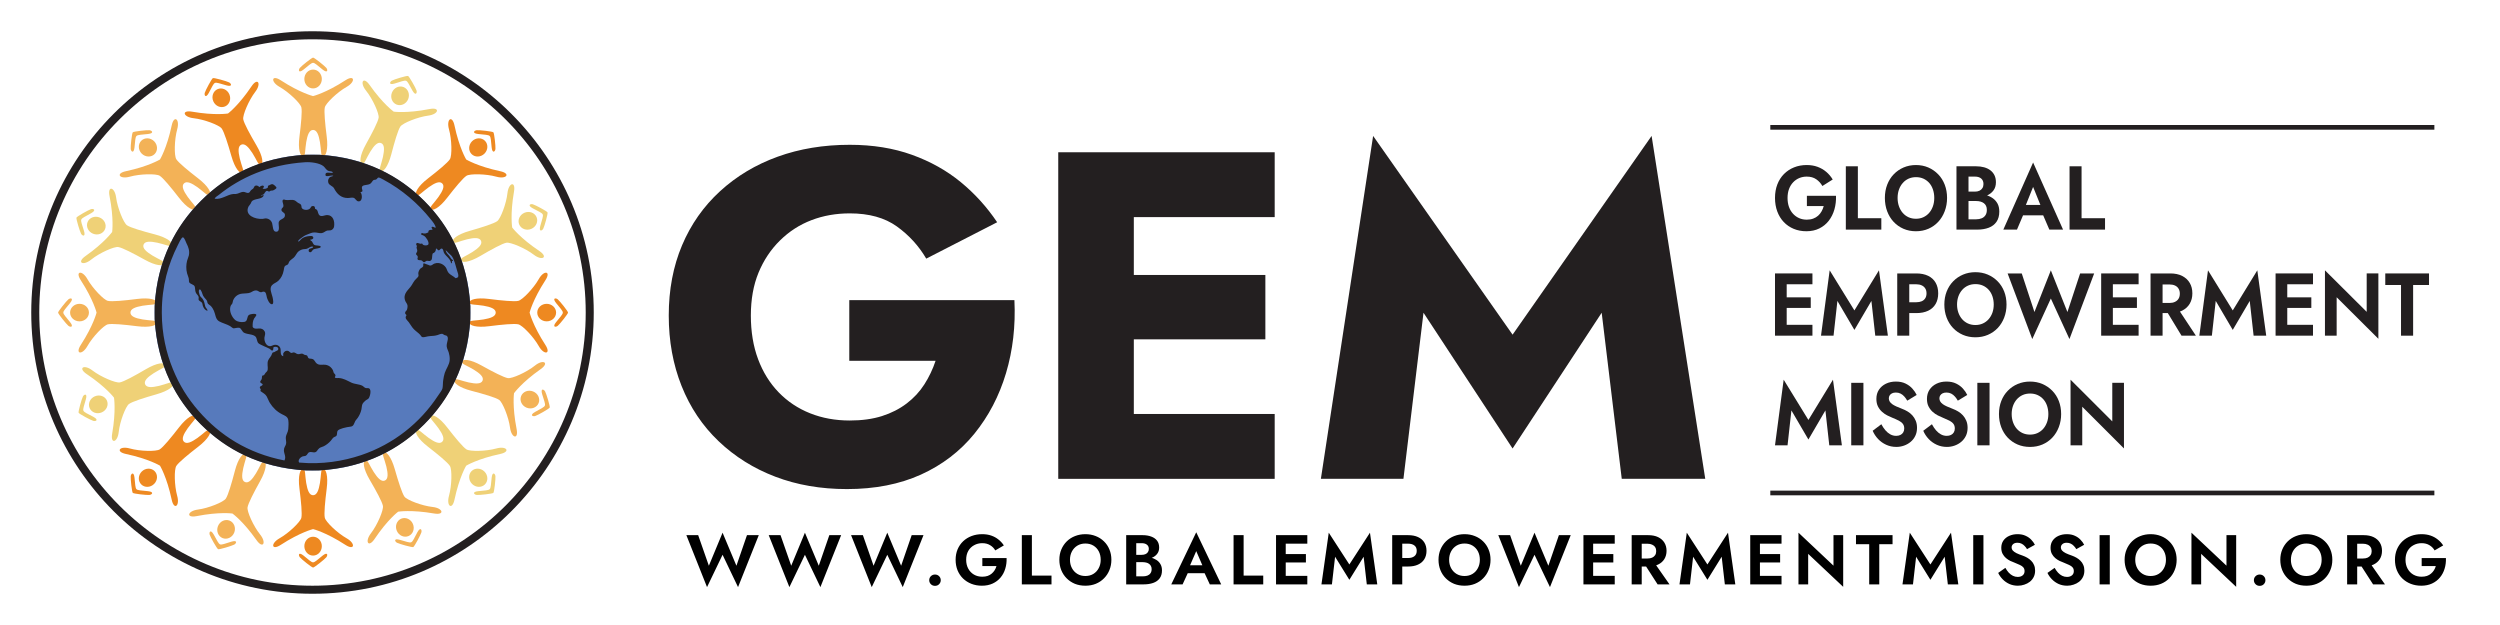 <svg width="1600" height="400" viewBox="0 0 1600 400" fill="none" xmlns="http://www.w3.org/2000/svg">
<path d="M178.545 113.328C178.55 113.973 178.227 114.22 178.431 114.79C179.542 114.429 180.562 113.931 181.35 114.899C182.475 113.95 185.694 112.098 186.743 114.116C186.501 114.567 186.107 114.239 185.841 114.562C186.957 115.701 188.518 114.382 189.658 114.562C190.322 114.662 191.015 115.782 192.126 115.801C192.492 115.801 192.596 115.488 193.142 115.573C193.432 115.891 193.522 116.171 193.246 116.584C194.267 116.575 195.729 115.777 196.171 116.803C196.247 117.268 195.748 117.121 195.383 117.144C195.259 117.771 194.941 118.194 194.822 118.83C194.908 119.304 195.639 119.148 196.171 119.162C196.963 119.983 198.16 119.589 199.204 119.95C200.006 120.235 200.704 121.507 201.786 120.857C202.138 121.023 202.46 121.222 202.793 121.412C203.367 121.483 203.614 121.179 204.027 121.412C204.359 122.66 203.139 123.752 201.786 123.325C201.378 123.406 201.696 124.208 201.331 124.327C200.457 124.289 200.225 123.581 199.204 123.648C199.171 123.396 199.019 123.235 199.09 122.869C197.908 122.86 197.376 122.181 196.394 121.972C195.895 121.991 196.446 123.069 195.948 123.083C195.411 123.216 195.487 122.722 195.497 122.314C195.221 122.437 195.06 122.698 194.941 122.978C196.133 124.863 199.062 124.996 200.443 126.681C200.367 126.961 200.581 127.502 200.329 127.578C199.532 127.854 200.006 126.847 199.422 126.923C199.422 127.089 199.902 127.887 199.313 128.153C197.576 127.816 195.952 126.805 194.039 127.028C195.074 128.11 198.388 128.043 197.732 130.056C196.323 129.695 195.326 128.775 193.474 129.164C193.142 128.936 192.947 128.566 192.8 128.153C191.566 127.911 190.004 128.651 190 127.137C189.112 126.159 187.678 125.717 186.287 125.224C184.721 125.76 183.059 126.899 181.013 126.012C180.648 125.252 182.49 124.474 183.031 124.441C183.411 124.412 183.767 124.754 184.156 124.782C185.381 124.825 186.639 123.876 187.522 123.994C187.522 123.477 186.824 123.648 186.743 123.202C186.862 121.763 188.803 122.134 189.216 120.952C188.357 118.963 185.409 119.076 184.042 117.586C182.594 117.467 181.526 116.969 180.681 116.243C180.102 116.651 179.679 117.396 178.664 117.026C177.301 118.512 173.712 118.065 170.798 118.16C169.663 118.189 168.761 118.602 167.878 118.274C167.641 116.693 169.587 117.961 170.238 117.268C169.236 116.988 168.187 117.382 167.318 116.917C167.252 115.649 168.291 115.493 168.557 114.562C169.844 114.581 170.47 113.945 171.467 113.67C171.472 113.774 171.61 113.746 171.7 113.774C172.004 114.306 171.443 115.127 171.809 115.687C171.894 115.977 172.402 115.834 172.592 116.024C172.592 116.318 172.549 116.665 172.711 116.803C173.157 116.841 173.489 116.765 173.599 116.475C173.684 115.906 173.057 116.048 173.048 115.573C173.826 114.453 174.391 112.625 176.637 113.328C177.092 112.844 178.213 112.421 178.545 113.328Z" fill="#231F20"/>
<path d="M266.463 136.794C266.668 137.045 266.535 137.615 266.568 138.028C266.72 138.512 267.617 138.246 267.916 138.588C268.191 140.188 269.473 141.151 270.503 142.405C271.315 143.406 271.723 144.555 272.293 145.433C272.891 146.359 274.158 147.076 273.641 148.576C272.924 148.908 272.188 148.239 271.282 148.125C269.582 147.93 268.4 148.063 268.144 146.44C268.035 145.784 268.429 145.229 268.144 144.432C269.886 143.53 267.973 141.811 266.8 141.498C266.615 140.344 266.093 139.509 265.111 139.139C264.921 138.08 264.878 135.825 266.463 136.794Z" fill="#231F20"/>
<path d="M265.791 144.873C265.336 144.949 265.146 144.764 264.775 144.764C263.736 145.5 262.127 144.664 262.867 143.416C262.73 142.376 261.728 141.65 261.851 140.719C262.383 140.401 262.625 141.189 263.318 141.056C263.579 140.9 262.881 140.757 263.09 140.273C263.665 139.48 264.329 140.605 265.226 140.491C265.701 140.9 265.554 141.954 265.896 142.732C266.19 143.387 267.035 144.218 265.791 144.873Z" fill="#231F20"/>
<path d="M184.048 204.376C184.105 204.793 183.834 204.907 183.715 205.164C182.367 205.012 181.195 205.078 179.79 205.164C179.339 205.311 179.054 205.881 178.555 205.392C178.418 204.736 178.959 204.741 179.111 204.376C178.47 203.483 177.003 203.412 176.528 202.354C174.905 202.448 174.079 201.741 173.049 201.233C171.881 201.637 171.601 200.583 170.808 200.559C169.626 200.521 169.052 202.187 167.656 201.907C167.476 199.69 171.553 199.168 173.5 200.108C175.46 199.956 176.633 201.523 178.669 201.675C178.883 203.089 181.119 202.52 181.589 203.697C182.41 203.915 183.473 203.906 184.048 204.376Z" fill="#231F20"/>
<path d="M193.481 208.086C192.93 208.489 192.664 207.825 192.251 207.749C191.264 207.81 190.581 208.171 189.441 208.086C189.128 208.252 189.166 208.783 188.986 209.106C188.663 209.234 188.193 209.234 187.87 209.106C187.709 208.869 187.5 208.375 187.751 208.086C186.593 207.829 183.977 208.916 183.716 207.293C184.257 206.908 185.701 207.611 186.636 207.188C186.621 206.666 186.479 206.287 186.294 205.94C185.976 205.931 185.568 206.011 185.402 205.831C185.416 205.707 185.373 205.65 185.292 205.612C185.273 204.393 186.607 205.404 187.31 205.399C187.742 205.38 188.145 205.052 188.539 205.052C189.289 205.052 190.001 205.655 190.789 205.399C191.497 206.476 193.329 206.443 193.481 208.086Z" fill="#231F20"/>
<path d="M197.628 207.513C197.614 207.646 197.652 207.717 197.732 207.755C197.671 208.61 196.076 208.406 195.492 208.42C194.993 206.839 196.465 207.566 197.628 207.513Z" fill="#231F20"/>
<path d="M194.777 50.566C194.777 53.898 197.283 56.594 200.374 56.594C203.478 56.594 205.975 53.898 205.975 50.566C205.975 47.229 203.478 44.532 200.374 44.532C197.283 44.532 194.777 47.229 194.777 50.566Z" fill="#F3B257"/>
<path d="M221.075 51.383C208.524 59.538 200.373 61.494 200.373 61.494C200.373 61.494 192.222 59.538 179.676 51.383C173.756 47.543 172.992 52.275 178.945 55.622C184.893 58.969 192.308 66.141 192.882 68.747C193.442 71.358 192.711 79.1 191.657 87.417C190.594 95.72 192.142 100.134 194.097 100.125C195.493 100.125 195.194 95.582 195.977 90.992C196.765 86.382 197.933 83.164 200.373 83.164C202.822 83.164 203.995 86.382 204.773 90.992C205.561 95.582 205.262 100.125 206.653 100.125C208.609 100.134 210.156 95.72 209.098 87.417C208.044 79.1 207.304 71.358 207.878 68.747C208.448 66.141 215.872 58.969 221.815 55.622C227.758 52.275 226.999 47.543 221.075 51.383Z" fill="#F3B257"/>
<path d="M194.267 44.533C197.528 41.932 199.237 40.214 200.377 40.214C201.516 40.214 203.234 41.932 206.496 44.533C209.757 47.135 209.913 44.78 208.86 43.47C207.796 42.165 201.193 36.872 200.377 36.872C199.56 36.872 192.962 42.165 191.903 43.47C190.84 44.78 191.001 47.135 194.267 44.533Z" fill="#F3B257"/>
<path d="M205.97 349.541C205.97 346.209 203.474 343.508 200.369 343.508C197.274 343.508 194.777 346.209 194.777 349.541C194.777 352.878 197.274 355.579 200.369 355.579C203.474 355.579 205.97 352.878 205.97 349.541Z" fill="#EE8921"/>
<path d="M179.673 348.726C192.219 340.58 200.37 338.62 200.37 338.62C200.37 338.62 208.52 340.58 221.072 348.726C226.996 352.566 227.755 347.834 221.812 344.487C215.869 341.145 208.445 333.977 207.875 331.366C207.301 328.751 208.041 321.013 209.09 312.701C210.149 304.389 208.606 299.975 206.65 299.984C205.259 299.984 205.558 304.537 204.77 309.108C203.992 313.731 202.819 316.945 200.37 316.945C197.925 316.945 196.762 313.731 195.974 309.108C195.191 304.537 195.49 299.984 194.094 299.984C192.134 299.975 190.586 304.389 191.65 312.701C192.708 321.013 193.439 328.751 192.874 331.366C192.305 333.977 184.89 341.145 178.937 344.487C172.989 347.834 173.749 352.566 179.673 348.726Z" fill="#EE8921"/>
<path d="M206.491 355.576C203.23 358.187 201.512 359.901 200.373 359.901C199.238 359.901 197.524 358.187 194.263 355.576C190.997 352.97 190.841 355.334 191.899 356.639C192.958 357.935 199.561 363.233 200.373 363.233C201.194 363.233 207.792 357.935 208.856 356.639C209.909 355.334 209.753 352.97 206.491 355.576Z" fill="#EE8921"/>
<path d="M349.871 194.447C346.538 194.447 343.837 196.963 343.837 200.058C343.837 203.157 346.538 205.664 349.871 205.664C353.198 205.664 355.904 203.157 355.904 200.058C355.904 196.963 353.198 194.447 349.871 194.447Z" fill="#EE8921"/>
<path d="M349.05 220.762C340.905 208.206 338.944 200.056 338.944 200.056C338.944 200.056 340.905 191.905 349.05 179.354C352.896 173.43 348.158 172.666 344.811 178.619C341.465 184.571 334.306 191.991 331.691 192.556C329.075 193.135 321.337 192.399 313.021 191.336C304.713 190.272 300.298 191.82 300.303 193.78C300.303 195.171 304.86 194.877 309.432 195.651C314.051 196.448 317.264 197.611 317.264 200.056C317.264 202.501 314.051 203.664 309.432 204.452C304.86 205.24 300.303 204.94 300.303 206.327C300.298 208.287 304.713 209.835 313.021 208.776C321.337 207.717 329.075 206.986 331.691 207.561C334.306 208.121 341.465 215.54 344.811 221.493C348.158 227.446 352.896 226.682 349.05 220.762Z" fill="#EE8921"/>
<path d="M355.898 193.941C358.504 197.198 360.213 198.906 360.213 200.055C360.213 201.194 358.504 202.908 355.898 206.169C353.287 209.43 355.646 209.582 356.956 208.533C358.262 207.465 363.55 200.876 363.55 200.055C363.55 199.248 358.262 192.64 356.956 191.572C355.646 190.514 353.287 190.675 355.898 193.941Z" fill="#EE8921"/>
<path d="M50.888 205.663C54.22 205.663 56.921 203.161 56.921 200.056C56.921 196.961 54.22 194.446 50.888 194.446C47.56 194.446 44.855 196.961 44.855 200.056C44.855 203.161 47.56 205.663 50.888 205.663Z" fill="#F3B257"/>
<path d="M51.697 179.356C59.843 191.907 61.803 200.058 61.803 200.058C61.803 200.058 59.843 208.213 51.697 220.764C47.857 226.683 52.589 227.448 55.936 221.495C59.283 215.547 66.446 208.127 69.057 207.563C71.672 206.988 79.41 207.724 87.722 208.778C96.039 209.836 100.449 208.289 100.439 206.333C100.435 204.942 95.892 205.246 91.306 204.453C86.701 203.67 83.483 202.502 83.483 200.058C83.483 197.613 86.701 196.455 91.306 195.657C95.892 194.883 100.435 195.173 100.439 193.782C100.449 191.822 96.039 190.274 87.722 191.337C79.41 192.406 71.672 193.137 69.057 192.557C66.446 191.993 59.283 184.578 55.936 178.62C52.589 172.668 47.857 173.432 51.697 179.356Z" fill="#F3B257"/>
<path d="M44.85 206.17C42.244 202.904 40.53 201.196 40.53 200.052C40.53 198.908 42.244 197.199 44.85 193.942C47.461 190.676 45.101 190.515 43.786 191.573C42.481 192.637 37.183 199.249 37.183 200.052C37.183 200.878 42.481 207.466 43.786 208.534C45.101 209.583 47.461 209.432 44.85 206.17Z" fill="#F3B257"/>
<path d="M310.049 301.805C307.685 299.436 304.006 299.312 301.812 301.488C299.632 303.678 299.766 307.354 302.124 309.716C304.478 312.081 308.163 312.212 310.347 310.025C312.538 307.832 312.4 304.153 310.049 301.805Z" fill="#EFD177"/>
<path d="M290.867 319.816C293.981 305.172 298.367 298.037 298.367 298.037C298.367 298.037 305.512 293.656 320.142 290.542C327.054 289.08 324.243 285.182 317.664 287.019C311.099 288.866 300.779 289.046 298.529 287.608C296.283 286.16 291.323 280.165 286.196 273.538C281.064 266.911 276.854 264.884 275.482 266.275C274.495 267.258 277.927 270.267 280.604 274.055C283.31 277.877 284.758 280.976 283.034 282.7C281.302 284.437 278.207 282.984 274.385 280.283C270.592 277.601 267.588 274.169 266.6 275.157C265.214 276.529 267.236 280.739 273.863 285.866C280.49 290.993 286.486 295.953 287.929 298.208C289.376 300.453 289.196 310.768 287.349 317.348C285.512 323.913 289.395 326.723 290.867 319.816Z" fill="#EFD177"/>
<path d="M314.667 305.701C314.197 309.85 314.197 312.266 313.399 313.078C312.588 313.89 310.172 313.89 306.018 314.35C301.864 314.801 303.426 316.591 305.102 316.766C306.773 316.942 315.18 316.011 315.754 315.447C316.333 314.858 317.259 306.442 317.078 304.771C316.917 303.095 315.132 301.547 314.667 305.701Z" fill="#EFD177"/>
<path d="M90.708 98.319C93.068 100.665 96.751 100.808 98.939 98.619C101.13 96.433 100.991 92.751 98.637 90.385C96.277 88.033 92.595 87.896 90.41 90.082C88.222 92.278 88.358 95.957 90.708 98.319Z" fill="#F3B257"/>
<path d="M109.892 80.285C106.778 94.92 102.396 102.064 102.396 102.064C102.396 102.064 95.252 106.45 80.603 109.564C73.71 111.036 76.525 114.914 83.09 113.077C89.66 111.235 99.975 111.05 102.225 112.498C104.475 113.946 109.431 119.941 114.558 126.568C119.685 133.195 123.9 135.212 125.277 133.831C126.269 132.839 122.837 129.839 120.15 126.05C117.449 122.224 115.996 119.129 117.724 117.397C119.462 115.664 122.552 117.117 126.378 119.818C130.166 122.5 133.166 125.927 134.154 124.944C135.545 123.577 133.522 119.367 126.9 114.231C120.269 109.104 114.273 104.143 112.835 101.903C111.392 99.638 111.563 89.338 113.405 82.758C115.246 76.184 111.368 73.373 109.892 80.285Z" fill="#F3B257"/>
<path d="M86.081 94.409C86.536 90.26 86.536 87.839 87.348 87.027C88.155 86.216 90.576 86.216 94.725 85.76C98.874 85.304 97.322 83.514 95.641 83.334C93.975 83.163 85.558 84.098 84.984 84.668C84.405 85.242 83.484 93.659 83.66 95.325C83.831 97.005 85.615 98.558 86.081 94.409Z" fill="#F3B257"/>
<path d="M98.63 309.716C100.984 307.365 101.122 303.686 98.928 301.489C96.744 299.316 93.059 299.447 90.701 301.802C88.35 304.157 88.216 307.839 90.403 310.029C92.59 312.212 96.269 312.088 98.63 309.716Z" fill="#EE8921"/>
<path d="M80.601 290.546C95.245 293.66 102.394 298.041 102.394 298.041C102.394 298.041 106.776 305.176 109.89 319.82C111.361 326.727 115.244 323.917 113.403 317.352C111.561 310.772 111.39 300.457 112.833 298.212C114.271 295.957 120.262 290.996 126.894 285.87C133.516 280.743 135.543 276.532 134.152 275.161C133.164 274.173 130.164 277.605 126.376 280.287C122.55 282.988 119.46 284.441 117.722 282.704C115.994 280.98 117.447 277.881 120.148 274.059C122.83 270.271 126.267 267.262 125.275 266.279C123.898 264.888 119.683 266.915 114.556 273.542C109.429 280.169 104.473 286.164 102.223 287.612C99.973 289.05 89.658 288.87 83.088 287.023C76.523 285.186 73.708 289.083 80.601 290.546Z" fill="#EE8921"/>
<path d="M94.728 314.355C90.574 313.894 88.153 313.894 87.346 313.082C86.539 312.271 86.539 309.854 86.084 305.706C85.618 301.557 83.833 303.1 83.662 304.775C83.487 306.446 84.408 314.863 84.987 315.451C85.561 316.021 93.978 316.946 95.639 316.771C97.325 316.595 98.877 314.81 94.728 314.355Z" fill="#EE8921"/>
<path d="M302.124 90.389C299.771 92.754 299.635 96.427 301.817 98.623C304.004 100.812 307.687 100.668 310.054 98.323C312.408 95.957 312.54 92.282 310.345 90.086C308.16 87.9 304.485 88.03 302.124 90.389Z" fill="#EE8921"/>
<path d="M320.147 109.575C305.512 106.456 298.368 102.075 298.368 102.075C298.368 102.075 293.981 94.93 290.872 80.296C289.396 73.379 285.513 76.194 287.35 82.769C289.201 89.348 289.377 99.649 287.929 101.908C286.491 104.154 280.495 109.114 273.868 114.236C267.241 119.372 265.214 123.588 266.605 124.955C267.593 125.933 270.597 122.51 274.39 119.828C278.207 117.122 281.307 115.67 283.035 117.407C284.763 119.135 283.31 122.235 280.604 126.056C277.927 129.849 274.495 132.849 275.482 133.836C276.859 135.218 281.069 133.205 286.196 126.574C291.328 119.952 296.288 113.956 298.534 112.508C300.784 111.061 311.099 111.241 317.664 113.083C324.244 114.925 327.054 111.042 320.147 109.575Z" fill="#EE8921"/>
<path d="M306.019 85.76C310.173 86.22 312.594 86.22 313.401 87.032C314.203 87.839 314.203 90.26 314.668 94.408C315.134 98.557 316.918 97.005 317.085 95.329C317.26 93.663 316.335 85.242 315.76 84.672C315.181 84.098 306.774 83.163 305.103 83.334C303.427 83.514 301.866 85.304 306.019 85.76Z" fill="#EE8921"/>
<path d="M250.851 59.241C249.602 62.331 250.934 65.769 253.795 66.927C256.677 68.067 260.005 66.501 261.25 63.41C262.486 60.326 261.168 56.877 258.295 55.726C255.424 54.584 252.09 56.137 250.851 59.241Z" fill="#EFD177"/>
<path d="M274.963 69.783C260.271 72.669 251.982 71.454 251.982 71.454C251.982 71.454 245.147 66.607 236.526 54.365C232.467 48.602 229.994 52.708 234.276 58.029C238.548 63.337 242.768 72.759 242.317 75.399C241.881 78.024 238.306 84.935 234.233 92.265C230.151 99.589 229.951 104.251 231.769 104.972C233.056 105.49 234.475 101.151 236.906 97.201C239.36 93.214 241.639 90.665 243.908 91.572C246.172 92.492 246.068 95.901 245.08 100.477C244.097 105.024 242.123 109.131 243.419 109.653C245.223 110.379 248.308 106.876 250.43 98.758C252.538 90.651 254.736 83.184 256.24 80.976C257.74 78.774 267.296 74.876 274.061 73.998C280.825 73.111 281.879 68.421 274.963 69.783Z" fill="#EFD177"/>
<path d="M252.633 53.445C256.625 52.24 258.861 51.29 259.915 51.713C260.969 52.145 261.928 54.366 263.973 58.002C266.034 61.643 267.064 59.507 266.57 57.898C266.072 56.294 261.913 48.922 261.163 48.618C260.404 48.309 252.301 50.773 250.824 51.58C249.362 52.401 248.631 54.651 252.633 53.445Z" fill="#EFD177"/>
<path d="M149.897 340.879C151.143 337.793 149.816 334.352 146.95 333.195C144.068 332.04 140.744 333.613 139.501 336.716C138.264 339.794 139.589 343.24 142.453 344.387C145.319 345.544 148.658 343.962 149.897 340.879Z" fill="#F3B257"/>
<path d="M125.785 330.325C140.472 327.435 148.765 328.659 148.765 328.659C148.765 328.659 155.606 333.506 164.212 345.744C168.275 351.516 170.749 347.405 166.476 342.084C162.19 336.762 157.984 327.354 158.425 324.715C158.867 322.085 162.436 315.168 166.514 307.853C170.592 300.534 170.796 295.863 168.973 295.141C167.677 294.619 166.272 298.958 163.837 302.917C161.387 306.899 159.109 309.444 156.84 308.527C154.566 307.626 154.685 304.208 155.667 299.632C156.645 295.094 158.62 290.987 157.329 290.461C155.515 289.729 152.439 293.233 150.327 301.35C148.21 309.458 146.012 316.925 144.507 319.132C143.002 321.339 133.451 325.237 126.682 326.12C119.917 326.998 118.864 331.678 125.785 330.325Z" fill="#F3B257"/>
<path d="M148.126 346.661C144.129 347.867 141.907 348.826 140.844 348.394C139.785 347.967 138.831 345.741 136.785 342.114C134.73 338.487 133.695 340.609 134.189 342.209C134.692 343.809 138.846 351.185 139.6 351.494C140.36 351.802 148.454 349.339 149.925 348.537C151.397 347.711 152.132 345.456 148.126 346.661Z" fill="#F3B257"/>
<path d="M341.203 250.539C338.111 249.283 334.669 250.607 333.523 253.477C332.369 256.353 333.944 259.681 337.035 260.927C340.125 262.161 343.563 260.846 344.72 257.975C345.868 255.101 344.295 251.769 341.203 250.539Z" fill="#F3B257"/>
<path d="M330.639 274.642C327.753 259.95 328.968 251.662 328.968 251.662C328.968 251.662 333.824 244.827 346.062 236.22C351.83 232.147 347.714 229.669 342.402 233.947C337.086 238.224 327.672 242.434 325.028 241.993C322.398 241.556 315.482 237.991 308.162 233.909C300.842 229.836 296.176 229.627 295.454 231.445C294.937 232.736 299.261 234.151 303.23 236.586C307.217 239.035 309.762 241.314 308.85 243.588C307.934 245.847 304.521 245.743 299.95 244.76C295.402 243.777 291.296 241.807 290.778 243.089C290.043 244.912 293.555 247.988 301.663 250.1C309.776 252.213 317.238 254.415 319.45 255.92C321.648 257.411 325.55 266.976 326.429 273.74C327.326 280.505 332.002 281.563 330.639 274.642Z" fill="#F3B257"/>
<path d="M346.988 252.301C348.194 256.298 349.148 258.524 348.716 259.578C348.299 260.641 346.067 261.595 342.441 263.646C338.805 265.701 340.936 266.736 342.536 266.247C344.14 265.749 351.522 261.59 351.826 260.836C352.125 260.067 349.666 251.978 348.854 250.501C348.037 249.039 345.787 248.304 346.988 252.301Z" fill="#F3B257"/>
<path d="M59.552 149.574C62.65 150.829 66.091 149.511 67.24 146.627C68.392 143.76 66.815 140.43 63.729 139.184C60.64 137.947 57.194 139.263 56.04 142.135C54.892 145.014 56.463 148.337 59.552 149.574Z" fill="#EFD177"/>
<path d="M70.097 125.467C72.992 140.15 71.777 148.452 71.777 148.452C71.777 148.452 66.925 155.278 54.683 163.894C48.915 167.962 53.022 170.435 58.343 166.153C63.66 161.876 73.073 157.666 75.717 158.107C78.342 158.549 85.258 162.114 92.578 166.191C99.898 170.264 104.569 170.478 105.296 168.66C105.813 167.369 101.474 165.949 97.515 163.519C93.533 161.065 90.983 158.791 91.89 156.522C92.806 154.253 96.219 154.367 100.796 155.354C105.338 156.327 109.449 158.302 109.967 157.015C110.698 155.193 107.185 152.121 99.077 149.999C90.964 147.892 83.502 145.689 81.295 144.194C79.092 142.694 75.195 133.129 74.312 126.369C73.429 119.605 68.744 118.551 70.097 125.467Z" fill="#EFD177"/>
<path d="M53.759 147.804C52.553 143.807 51.604 141.585 52.031 140.517C52.454 139.468 54.68 138.514 58.316 136.454C61.948 134.399 59.816 133.378 58.212 133.872C56.612 134.365 49.23 138.519 48.931 139.283C48.623 140.028 51.087 148.122 51.894 149.608C52.71 151.07 54.965 151.796 53.759 147.804Z" fill="#EFD177"/>
<path d="M264.259 335.323C262.946 332.255 259.581 330.764 256.74 331.97C253.895 333.188 252.65 336.66 253.958 339.715C255.268 342.789 258.638 344.278 261.474 343.064C264.319 341.856 265.566 338.389 264.259 335.323Z" fill="#F3B257"/>
<path d="M239.747 344.911C248.088 332.479 254.819 327.48 254.819 327.48C254.819 327.48 263.074 326.08 277.828 328.638C284.783 329.849 283.624 325.192 276.836 324.456C270.062 323.716 260.416 320.032 258.859 317.868C257.316 315.684 254.947 308.274 252.65 300.223C250.357 292.158 247.205 288.716 245.411 289.49C244.124 290.041 246.184 294.1 247.276 298.619C248.359 303.171 248.548 306.594 246.298 307.552C244.048 308.502 241.717 306.005 239.183 302.084C236.657 298.168 235.152 293.876 233.866 294.422C232.062 295.182 232.38 299.843 236.619 307.073C240.849 314.307 244.566 321.134 245.069 323.759C245.577 326.384 241.57 335.892 237.407 341.303C233.249 346.705 235.817 350.774 239.747 344.911Z" fill="#F3B257"/>
<path d="M267.102 340.674C265.132 344.348 264.225 346.603 263.181 347.045C262.131 347.495 259.877 346.598 255.861 345.473C251.84 344.358 252.614 346.598 254.104 347.377C255.585 348.155 263.745 350.439 264.491 350.121C265.236 349.803 269.233 342.331 269.689 340.717C270.154 339.098 269.076 336.995 267.102 340.674Z" fill="#F3B257"/>
<path d="M136.493 64.783C137.805 67.851 141.172 69.339 144.02 68.127C146.863 66.917 148.105 63.444 146.791 60.382C145.494 57.322 142.119 55.828 139.281 57.04C136.44 58.255 135.189 61.731 136.493 64.783Z" fill="#EE8921"/>
<path d="M161 55.208C152.659 67.626 145.928 72.634 145.928 72.634C145.928 72.634 137.673 74.034 122.924 71.476C115.974 70.265 117.133 74.922 123.911 75.658C130.704 76.398 140.336 80.077 141.893 82.251C143.441 84.425 145.805 91.84 148.098 99.9C150.39 107.956 153.547 111.398 155.346 110.624C156.633 110.083 154.558 106.015 153.476 101.486C152.398 96.938 152.208 93.53 154.454 92.571C156.704 91.612 159.039 94.105 161.574 98.035C164.095 101.942 165.6 106.233 166.881 105.692C168.685 104.937 168.377 100.266 164.138 93.051C159.899 85.821 156.182 78.985 155.683 76.365C155.18 73.735 159.182 64.232 163.34 58.806C167.508 53.404 164.93 49.341 161 55.208Z" fill="#EE8921"/>
<path d="M133.646 59.449C135.621 55.77 136.527 53.516 137.567 53.069C138.616 52.614 140.871 53.516 144.896 54.641C148.917 55.766 148.138 53.516 146.648 52.742C145.162 51.959 137.007 49.68 136.257 49.989C135.507 50.307 131.519 57.783 131.054 59.407C130.593 61.011 131.671 63.119 133.646 59.449Z" fill="#EE8921"/>
<path d="M65.105 263.933C68.17 262.625 69.665 259.268 68.453 256.415C67.234 253.57 63.764 252.33 60.695 253.64C57.641 254.938 56.141 258.308 57.355 261.155C58.572 264.006 62.036 265.243 65.105 263.933Z" fill="#EFD177"/>
<path d="M55.525 239.429C67.948 247.774 72.956 254.491 72.956 254.491C72.956 254.491 74.356 262.765 71.793 277.509C70.582 284.454 75.244 283.3 75.98 276.512C76.711 269.724 80.394 260.097 82.573 258.54C84.743 256.992 92.162 254.624 100.218 252.331C108.274 250.048 111.72 246.881 110.946 245.087C110.4 243.801 106.337 245.87 101.813 246.948C97.261 248.035 93.852 248.225 92.893 245.979C91.93 243.734 94.427 241.389 98.353 238.854C102.264 236.334 106.56 234.824 106.014 233.552C105.25 231.748 100.593 232.052 93.359 236.291C86.134 240.535 79.298 244.252 76.682 244.745C74.052 245.239 64.544 241.247 59.128 237.079C53.721 232.93 49.667 235.503 55.525 239.429Z" fill="#EFD177"/>
<path d="M59.763 266.773C56.079 264.803 53.834 263.906 53.392 262.847C52.941 261.803 53.839 259.557 54.959 255.532C56.079 251.511 53.834 252.285 53.056 253.776C52.277 255.271 49.994 263.412 50.312 264.167C50.635 264.912 58.106 268.899 59.72 269.365C61.334 269.834 63.442 268.752 59.763 266.773Z" fill="#EFD177"/>
<path d="M335.648 136.171C332.581 137.486 331.088 140.844 332.299 143.692C333.518 146.537 336.982 147.783 340.049 146.478C343.11 145.161 344.612 141.799 343.392 138.955C342.181 136.107 338.706 134.86 335.648 136.171Z" fill="#EFD177"/>
<path d="M345.234 160.675C332.801 152.344 327.803 145.613 327.803 145.613C327.803 145.613 326.398 137.353 328.961 122.604C330.176 115.65 325.505 116.803 324.774 123.592C324.043 130.38 320.364 140.011 318.185 141.568C316.011 143.116 308.596 145.48 300.541 147.777C292.485 150.065 289.034 153.236 289.812 155.016C290.349 156.303 294.417 154.243 298.936 153.156C303.493 152.069 306.902 151.883 307.86 154.134C308.824 156.379 306.332 158.705 302.397 161.249C298.495 163.775 294.189 165.279 294.74 166.552C295.499 168.37 300.161 168.056 307.39 163.827C314.62 159.569 321.456 155.861 324.076 155.353C326.697 154.865 336.21 158.866 341.631 163.025C347.033 167.183 351.087 164.615 345.234 160.675Z" fill="#EFD177"/>
<path d="M340.984 133.336C344.663 135.311 346.918 136.203 347.36 137.252C347.811 138.301 346.913 140.561 345.798 144.577C344.668 148.602 346.918 147.819 347.697 146.333C348.48 144.838 350.758 136.697 350.431 135.942C350.118 135.202 342.66 131.205 341.037 130.744C339.418 130.279 337.315 131.357 340.984 133.336Z" fill="#EFD177"/>
<path d="M199.998 374.859C103.581 374.859 25.131 296.43 25.131 200.014C25.131 103.589 103.581 25.155 199.998 25.155C296.414 25.155 374.859 103.589 374.859 200.014C374.859 296.43 296.414 374.859 199.998 374.859ZM199.998 20C100.747 20 20 100.76 20 200.014C20 299.264 100.747 380 199.998 380C299.253 380 380 299.264 380 200.014C380 100.76 299.253 20 199.998 20Z" fill="#231F20"/>
<path d="M199.997 301.096C255.803 301.096 301.043 255.853 301.043 200.052C301.043 144.247 255.803 99.013 199.997 99.013C144.187 99.013 98.957 144.247 98.957 200.052C98.957 255.853 144.187 301.096 199.997 301.096Z" fill="#577ABC"/>
<path d="M195.839 99.013H204.151C234.119 100.907 255.509 112.528 271.516 128.534C287.523 144.546 299.154 165.931 301.048 195.898V204.201C299.154 234.168 287.523 255.568 271.516 271.57C255.509 287.567 234.119 299.207 204.151 301.096H195.839C165.881 299.207 144.491 287.577 128.479 271.57C112.472 255.568 100.846 234.173 98.952 204.201V195.898C100.69 166.097 112.576 144.555 128.593 128.534C144.709 112.418 166.085 100.826 195.839 99.013ZM210.436 109.456C208.637 108.849 208.2 107.277 206.961 106.309C204.446 104.344 199.138 103.575 195.17 103.836C171.995 105.355 153.743 113.676 139.929 124.827C139.022 125.567 137.816 126.066 137.356 127.186C141.785 127.908 145.582 124.419 149.361 124.158C149.912 124.115 150.415 124.21 150.942 124.158C152.741 123.977 153.989 122.786 155.874 122.805C156.833 122.833 157.891 123.564 158.793 123.488C159.871 123.384 159.88 122.548 160.702 121.68C161.1 121.257 161.836 120.949 162.05 120.683C162.691 119.89 162.681 118.96 163.631 118.775C164.684 118.551 165.406 119.169 166.085 119.781C166.588 118.96 168.738 118.157 168.905 119.444C168.995 120.256 168.273 119.942 168.117 120.683C169.166 121.186 170.509 120.697 171.259 120.218C171.615 119.952 171.321 119.021 171.71 118.775C172.588 118.646 173.234 117.811 174.283 117.863C175.247 117.915 177.031 119.762 176.979 120.218C176.932 120.707 175.346 121.68 174.625 121.912C174.316 122.007 173.808 121.912 173.391 122.021C172.802 122.178 172.617 122.577 172.27 122.582C171.71 122.61 171.373 122.116 170.808 122.135C169.669 122.434 169.493 123.749 168.672 124.385C168.15 124.784 167.561 124.661 166.992 125.159C167.518 125.539 168.444 124.328 168.786 125.159C167.827 127.443 164.034 127.025 161.822 128.302C160.873 128.876 160.93 129.412 160.36 130.443C160.032 131.055 159.306 131.648 159.021 132.246C156.377 137.843 163.417 140.444 168.117 140.093C168.719 140.055 169.294 139.766 169.906 139.766C172.152 139.766 173.723 141.285 174.174 142.908C174.696 144.821 174.511 148.234 176.647 148.296C179.785 148.391 177.867 143.459 178.437 142.006C179.32 139.823 182.524 140.392 182.372 137.511C182.282 135.826 180.203 135.892 180.127 134.373C180.07 133.182 181.242 132.892 181.361 132.123C181.622 130.438 179.989 128.378 181.361 127.751C181.788 127.547 182.301 127.889 182.818 127.984C184.859 128.302 186.492 127.547 188.434 128.197C189.274 128.482 189.91 129.308 190.679 129.769C191.719 130.405 192.469 130.443 192.811 131.449C193.062 132.156 192.915 132.64 193.043 132.906C193.751 134.511 196.703 134.696 198.094 133.699C199.058 133.006 198.868 132.052 199.888 131.9C201.265 131.696 201.574 132.284 201.678 133.699C203.61 134.084 203.23 136.011 204.037 137.288C205.305 139.281 207.669 137.601 209.425 137.634C213.099 137.682 214.362 141.46 213.811 145.039C213.65 146.07 212.758 147.147 211.671 147.399C210.935 147.574 209.914 147.384 209.202 147.627C207.963 148.035 207.299 148.998 205.832 149.198C204.322 149.378 202.817 148.737 201.341 148.756C199.475 148.756 198.526 149.392 197.187 149.872C194.928 150.674 194.126 151.315 192.474 152.559C191.709 153.152 190.746 153.812 190.793 154.695C191.847 154.443 192.364 153.147 193.713 152.326C194.928 151.614 196.437 151.215 197.866 151.101C198.863 151.021 199.789 150.907 200.216 151.443C201.284 152.749 199.447 153.385 198.426 153.461C198.868 154.111 199.357 154.111 199.774 154.695C200.24 155.336 200.349 156.185 201.118 156.712C202.134 157.405 205.253 156.855 205.276 157.951C205.3 159.128 201.664 158.91 200.453 159.741C199.831 160.168 199.528 161.44 198.54 161.436C197.757 161.431 197.463 160.757 197.529 160.206C197.733 158.445 200.102 159.418 200.453 157.951C198.915 157.325 197.823 158.706 196.404 159.195C195.559 159.47 194.733 159.352 193.936 159.522C192.64 159.793 191.059 160.61 190.228 161.768C189.412 162.912 188.947 164.018 187.983 164.906C187.071 165.755 185.723 166.453 185.063 167.507C184.75 168.01 184.698 168.76 184.28 169.178C183.739 169.719 182.699 169.781 182.267 170.412C181.831 171.02 181.764 172.097 181.584 172.994C181.047 175.833 179.984 177.874 178.218 179.616C176.903 180.922 175.242 181.24 174.065 182.541C172.213 184.572 173.804 187.658 174.402 190.055C174.72 191.36 175.327 194.337 174.283 194.655C172.574 195.215 171.022 191.308 170.808 190.392C170.381 188.598 170.276 186.927 169.014 186.694C167.87 186.466 167.846 187.117 166.878 187.026C165.819 186.936 165.259 186.015 164.186 185.906C162.472 185.721 161.414 186.713 160.479 187.145C158.793 187.914 157.213 187.648 154.863 187.928C151.967 188.265 149.978 190.117 149.138 192.424C148.929 192.998 148.967 193.61 148.696 194.213C148.412 194.821 147.823 195.167 147.571 195.898C146.465 199.065 148.412 203.052 150.6 204.875C151.744 205.843 154.284 206.441 156.444 206.005C158.855 205.516 157.692 202.326 159.581 201.41C160.255 201.073 163.806 200.304 164.072 201.5C164.186 202.06 162.947 203.199 162.615 203.869C161.808 205.483 161.608 206.897 161.713 209.261C162.786 210.97 165.093 210.082 166.764 210.263C168.24 210.438 169.522 211.62 169.693 213.187C169.792 214.208 169.294 215.19 169.232 216.102C169.071 218.575 170.3 221.11 172.27 221.494C173.69 221.774 174.497 220.849 175.636 220.706C177.601 220.483 178.85 221.489 179.339 222.605C180.098 224.361 178.878 227.347 181.247 228.002C181.351 227.627 181.185 226.887 181.247 226.222C181.911 225.007 182.78 224.233 184.28 224.527C185.082 224.689 185.704 225.795 186.407 225.88C186.91 225.928 187.489 225.52 187.983 225.539C189.037 225.572 189.706 226.564 190.679 226.654C191.861 226.782 192.459 226.184 193.371 226.331C193.964 226.407 194.401 226.891 194.947 227.11C195.369 227.285 196.115 227.257 196.404 227.442C197.04 227.841 196.836 228.871 197.648 229.355C198.08 229.611 199.3 229.464 200.107 229.806C201.398 230.352 201.659 231.866 202.803 232.725C204.061 233.646 205.447 233.461 207.066 233.395C210.242 233.267 212.254 235.194 213.133 237.102C213.337 237.544 213.356 238.094 213.584 238.564C213.859 239.124 214.633 239.433 214.709 240.245C214.751 240.715 214.205 241.237 214.367 241.707C215.193 242.124 216.038 241.878 216.84 241.93C219.883 242.134 222.043 243.525 224.815 244.844C227.027 245.903 229.994 245.86 231.883 246.867C232.605 247.256 233.208 248.091 234.02 248.333C234.703 248.523 235.51 248.257 236.151 248.547C237.936 249.345 236.83 253.792 235.923 254.955C235.434 255.582 234.689 255.758 234.129 256.185C233.322 256.807 232.32 257.865 231.993 258.549C231.532 259.522 231.556 260.979 231.318 262.024C230.839 264.141 230.004 265.873 228.959 267.416C228.447 268.18 227.659 268.878 227.284 269.657C226.557 271.171 226.301 272.823 224.478 273.032C221.53 273.35 217.125 274.399 216.161 275.609C215.544 276.383 215.862 277.741 215.487 278.633C215.174 279.402 214.163 279.459 213.465 279.981C212.824 280.466 212.302 281.42 211.671 282.122C210.403 283.556 208.884 284.747 207.18 285.607C206.24 286.072 205.158 286.238 204.37 286.827C202.941 287.918 202.983 289.409 201.118 289.532C200.339 289.585 199.043 289.048 197.975 289.409C196.836 289.812 196.779 291.104 195.74 291.654C195.113 291.991 194.258 291.863 193.371 292.214C192.08 292.775 190.428 294.721 191.472 296.04C206.093 297.412 219.703 295.115 230.991 291.327C252.087 284.254 268.905 270.54 280.161 253.489C281.2 251.922 282.957 249.72 283.189 248.547C283.536 246.852 283.384 245.049 283.64 243.382C283.887 241.764 284.153 240.173 284.647 238.673C285.496 236.058 287.613 233.376 287.794 230.48C287.917 228.491 287.571 227.024 287.234 225.757C286.906 224.527 286.085 223.336 285.89 221.722C285.615 219.458 287.594 216.41 285.999 214.981C285.662 214.677 285.079 214.715 284.428 214.426C283.711 214.084 283.441 213.681 282.966 213.638C282.064 213.557 280.873 214.17 280.047 214.426C278.561 214.886 277.132 215.01 275.224 215.1C273.401 215.181 271.412 216.064 270.277 215.769C269.741 215.632 269.342 214.763 268.939 214.312C267.809 213.063 266.238 212.062 264.889 210.714C263.518 209.337 262.772 207.728 261.628 206.233C260.517 204.756 258.69 203.731 260.18 201.728C259.858 201.058 259.226 201.13 259.274 200.171C259.316 199.302 260.185 198.87 260.394 198.372C260.627 197.854 260.911 196.511 260.845 195.789C260.731 194.427 259.777 193.629 259.392 192.642C257.475 187.753 261.756 185.431 263.537 182.417C264.177 181.359 264.714 180.347 265.454 179.393C266.114 178.529 267.657 177.381 267.809 176.711C267.975 175.99 267.638 175.268 267.7 174.789C267.833 173.773 268.341 172.657 269.048 171.879C269.347 171.532 270.529 171.157 270.837 170.412C271.07 169.871 270.496 168.846 271.288 168.504C272.29 168.869 272.983 169.107 274.094 169.52C274.706 169.728 274.934 169.994 275.437 169.956C276.501 169.899 277.099 169.035 277.915 168.732C281.428 167.364 284.637 169.653 285.662 171.76C286.142 172.762 286.384 173.944 287.348 174.907C288.587 176.156 290.106 176.683 291.615 178.055C292.251 177.945 292.688 177.623 293.182 177.381C293.647 175.956 292.973 174.699 292.512 173.108C291.61 170.023 290.756 166.002 289.028 163.79C288.515 163.144 287.718 162.594 287.12 161.986C286.441 161.312 285.876 160.605 285.207 160.087C285.473 161.815 286.541 162.556 287.466 163.681C288.031 164.374 288.416 165.233 288.919 165.807C289.199 166.13 289.906 166.273 289.925 166.823C289.925 167.16 289.398 166.966 289.256 167.16C289.227 167.763 289.436 168.613 288.696 168.504C288.401 165.527 285.112 163.923 284.096 161.659C283.692 160.757 283.726 159.138 282.629 159.081C281.832 159.029 281.533 160.235 280.721 160.206C279.952 160.163 279.985 159.091 279.036 159.081C279.026 160.5 278.414 161.754 277.018 162.1C276.135 163.766 277.222 166.643 274.996 167.046C274.526 167.137 273.766 166.795 273.083 166.932C272.418 167.061 271.963 167.91 271.288 167.82C270.823 167.768 270.287 166.895 269.836 166.709C268.796 166.273 267.643 166.852 267.253 165.926C266.983 165.29 267.505 164.963 267.358 164.241C267.187 163.363 266.233 163.225 266.238 162.437C266.247 162.157 266.95 161.26 267.026 160.752C267.159 159.826 266.679 159.318 266.57 158.511C266.541 158.288 266.826 157.937 266.803 157.619C266.746 156.783 266.19 156.698 266.352 156.157C266.869 154.443 268.635 156.655 270.049 155.82C270.557 156.124 270.424 156.456 270.837 156.712C271.773 157.291 273.933 157.215 274.203 156.266C274.678 154.676 272.546 151.581 271.288 150.878C270.121 150.214 268.635 150.256 270.049 149.079C271.573 149.839 273.04 149.35 274.203 148.638C273.833 147.266 275.49 146.972 276.681 147.057C277.118 146.373 275.76 146.084 276.349 145.263C277.393 144.702 278.053 145.994 278.926 145.604C278.4 143.611 276.952 141.925 275.66 140.335C267.538 130.163 257.261 121.347 245.36 114.953C244.563 114.531 242.821 113.567 242.322 113.6C241.439 113.676 241.529 114.592 240.528 114.953C240.138 115.1 239.445 115.053 239.184 115.172C238.444 115.528 237.941 116.876 237.043 117.54C235.396 118.732 232.083 118.025 231.651 119.662C231.262 121.191 233.16 122.795 230.654 122.919C231.983 124.381 232.182 129.147 229.296 128.876C228.109 128.762 227.416 126.987 226.391 126.626C225.295 126.246 223.823 126.74 222.565 126.735C218.179 126.726 215.554 123.977 213.811 120.564C212.976 118.945 210.636 118.718 210.099 116.871C209.682 115.399 210.218 113.828 211.566 113.154C212.136 112.869 212.743 112.988 213.356 112.48C211.595 111.839 207.944 113.999 208.305 111.474C208.552 109.736 211.428 110.895 213.023 110.577C212.724 109.395 211.4 109.779 210.436 109.456ZM129.832 195.789C129.59 195.087 129.642 194.356 129.267 193.758C128.811 193.041 127.387 192.671 127.131 191.849C126.969 191.322 127.259 190.606 127.131 190.055C126.893 188.968 125.692 188.303 125.227 187.026C124.786 185.868 124.938 184.026 124.548 183.21C123.979 182.014 121.529 181.753 121.074 180.623C120.841 180.058 120.974 179.208 120.846 178.487C120.642 177.286 120.053 176.146 119.721 174.907C119.013 172.183 119.108 169.434 119.721 166.932C120.015 165.722 120.599 164.654 120.846 163.557C121.534 160.562 120.471 157.875 119.393 155.82C118.966 155.027 118.031 151.918 117.029 151.889C116.099 151.851 114.276 155.953 113.777 156.935C107.82 168.779 103.557 182.697 103.557 200.047C103.557 213.899 106.472 226.004 110.63 236.205C114.769 246.373 120.105 254.984 127.131 263.035C140.74 278.633 158.48 290.073 182.04 294.697C183.321 292.395 181.684 290.33 181.698 288.184C181.707 286.29 182.671 285.602 183.041 284.258C183.445 282.849 182.742 281.149 182.932 279.654C183.131 278.083 184.342 276.573 184.499 274.603C184.655 272.766 184.769 270.677 184.499 268.874C184.171 266.614 182.234 266.016 180.573 265.161C177.15 263.434 174.639 260.932 172.716 257.865C171.881 256.536 171.492 255.155 170.689 253.712C169.854 252.197 168.259 251.462 166.764 250.351C166.484 249.838 166.968 249.715 166.878 249.226C166.773 248.614 166.113 248.547 166.317 247.769C166.545 246.89 167.955 247.104 168.117 245.969C167.903 245.362 166.598 245.357 166.545 244.393C166.503 243.729 167.291 243.392 167.547 242.381C167.661 241.949 167.618 240.838 167.775 240.577C168.031 240.154 168.563 240.397 169.014 240.017C169.308 239.77 169.531 239.091 169.906 238.673C170.3 238.241 170.813 237.857 171.031 237.434C171.753 236.063 171.126 234.501 171.259 232.265C171.378 229.991 172.802 229.103 173.609 227.556C173.951 226.906 174.231 225.876 174.511 225.648C174.796 225.434 175.232 225.482 175.636 225.311C175.963 225.178 176.286 224.888 176.538 224.755C177.217 224.376 178.043 224.295 178.104 223.412C178.204 221.893 176.163 221.693 175.185 222.163C174.658 222.477 175.256 223.991 174.402 224.3C173.652 224.584 173.229 223.616 172.489 223.184C171.658 222.686 170.163 222.187 168.786 221.494C167.68 220.939 165.847 220.222 165.302 219.581C164.423 218.556 164.419 216.458 163.631 215.541C162.069 213.766 158.542 214.141 156.216 212.959C154.977 212.328 154.417 210.22 153.292 209.821C152.347 209.484 150.049 210.211 149.589 210.158C148.829 210.068 148.032 209.18 147.23 208.687C145.402 207.595 142.131 206.712 140.266 205.663C137.84 204.31 137.978 201.272 136.905 198.922C136.402 197.821 135.799 196.72 134.883 195.789C134.304 195.196 133.25 194.802 132.86 193.99C132.618 193.468 132.666 192.96 132.528 192.642C132.053 191.56 130.886 190.919 129.936 189.158C129.632 188.598 128.764 185.009 127.81 185.232C126.613 185.503 127.653 188.726 128.033 189.39C128.427 190.079 129.115 190.53 129.599 191.18C130.772 192.751 130.838 194.18 131.398 196.24C131.674 197.223 132.979 197.892 132.742 198.922C131.46 198.661 130.373 197.37 129.832 195.789Z" fill="#231F20"/>
<path d="M1133 314H1558V317H1133V314Z" fill="#231F20"/>
<path d="M1144.03 285.008H1136L1141.55 243.004L1157.38 268.774L1173.1 243.004L1178.81 285.008H1170.74L1168.26 262.661L1157.38 281.29L1146.5 262.661L1144.03 285.008Z" fill="#231F20"/>
<path d="M1184.79 245.007H1192.59V285.009H1184.79V245.007Z" fill="#231F20"/>
<path d="M1206.67 275.4C1207.62 276.499 1208.67 277.369 1209.82 277.997C1210.97 278.626 1212.21 278.943 1213.54 278.943C1214.57 278.943 1215.48 278.752 1216.25 278.369C1217.03 277.992 1217.63 277.451 1218.06 276.74C1218.49 276.034 1218.71 275.209 1218.71 274.252C1218.71 273.033 1218.41 272.037 1217.81 271.255C1217.22 270.474 1216.35 269.79 1215.2 269.194C1214.06 268.609 1212.64 267.969 1210.95 267.286C1210.01 266.903 1208.97 266.427 1207.83 265.859C1206.68 265.285 1205.58 264.525 1204.52 263.573C1203.45 262.616 1202.58 261.473 1201.9 260.139C1201.22 258.811 1200.88 257.192 1200.88 255.284C1200.88 253.037 1201.42 251.084 1202.52 249.428C1203.62 247.771 1205.11 246.486 1206.99 245.567C1208.88 244.654 1211.01 244.2 1213.38 244.2C1215.75 244.2 1217.81 244.627 1219.57 245.485C1221.32 246.344 1222.79 247.426 1223.95 248.744C1225.12 250.057 1226.03 251.396 1226.68 252.769L1220.64 256.427C1220.1 255.475 1219.48 254.595 1218.79 253.802C1218.09 252.998 1217.29 252.369 1216.39 251.91C1215.5 251.456 1214.49 251.227 1213.38 251.227C1212.37 251.227 1211.53 251.396 1210.87 251.741C1210.21 252.08 1209.7 252.533 1209.36 253.086C1209.02 253.638 1208.85 254.256 1208.85 254.939C1208.85 255.667 1209.03 256.334 1209.38 256.941C1209.75 257.553 1210.28 258.111 1210.98 258.63C1211.68 259.139 1212.56 259.636 1213.62 260.112C1214.68 260.588 1215.91 261.096 1217.3 261.627C1218.52 262.08 1219.71 262.655 1220.86 263.343C1222.01 264.027 1223.03 264.864 1223.93 265.859C1224.82 266.848 1225.54 267.997 1226.08 269.314C1226.62 270.627 1226.89 272.119 1226.89 273.798C1226.89 275.745 1226.52 277.467 1225.78 278.971C1225.05 280.474 1224.05 281.754 1222.8 282.798C1221.54 283.848 1220.12 284.646 1218.55 285.199C1216.96 285.756 1215.33 286.024 1213.65 286.024C1211.31 286.024 1209.14 285.565 1207.16 284.652C1205.16 283.739 1203.43 282.503 1201.96 280.945C1200.49 279.381 1199.34 277.626 1198.51 275.69L1204.06 271.512C1204.85 273 1205.72 274.296 1206.67 275.4Z" fill="#231F20"/>
<path d="M1239.04 275.4C1239.99 276.499 1241.04 277.369 1242.19 277.997C1243.34 278.626 1244.58 278.943 1245.9 278.943C1246.95 278.943 1247.85 278.752 1248.62 278.369C1249.4 277.992 1250 277.451 1250.43 276.74C1250.86 276.034 1251.08 275.209 1251.08 274.252C1251.08 273.033 1250.78 272.037 1250.19 271.255C1249.59 270.474 1248.72 269.79 1247.57 269.194C1246.42 268.609 1245 267.969 1243.32 267.286C1242.39 266.903 1241.34 266.427 1240.2 265.859C1239.05 265.285 1237.94 264.525 1236.89 263.573C1235.83 262.616 1234.96 261.473 1234.28 260.139C1233.59 258.811 1233.25 257.192 1233.25 255.284C1233.25 253.037 1233.8 251.084 1234.89 249.428C1235.99 247.771 1237.48 246.486 1239.37 245.567C1241.25 244.654 1243.37 244.2 1245.74 244.2C1248.11 244.2 1250.18 244.627 1251.94 245.485C1253.69 246.344 1255.16 247.426 1256.32 248.744C1257.49 250.057 1258.4 251.396 1259.04 252.769L1253.01 256.427C1252.47 255.475 1251.86 254.595 1251.15 253.802C1250.45 252.998 1249.66 252.369 1248.76 251.91C1247.86 251.456 1246.86 251.227 1245.74 251.227C1244.73 251.227 1243.9 251.396 1243.24 251.741C1242.58 252.08 1242.08 252.533 1241.73 253.086C1241.39 253.638 1241.22 254.256 1241.22 254.939C1241.22 255.667 1241.4 256.334 1241.76 256.941C1242.12 257.553 1242.64 258.111 1243.35 258.63C1244.05 259.139 1244.93 259.636 1245.99 260.112C1247.05 260.588 1248.27 261.096 1249.67 261.627C1250.9 262.08 1252.08 262.655 1253.23 263.343C1254.38 264.027 1255.4 264.864 1256.3 265.859C1257.19 266.848 1257.91 267.997 1258.45 269.314C1258.99 270.627 1259.26 272.119 1259.26 273.798C1259.26 275.745 1258.89 277.467 1258.16 278.971C1257.41 280.474 1256.42 281.754 1255.17 282.798C1253.91 283.848 1252.49 284.646 1250.91 285.199C1249.33 285.756 1247.7 286.024 1246.01 286.024C1243.68 286.024 1241.51 285.565 1239.53 284.652C1237.53 283.739 1235.8 282.503 1234.33 280.945C1232.86 279.381 1231.7 277.626 1230.89 275.69L1236.43 271.512C1237.22 273 1238.09 274.296 1239.04 275.4Z" fill="#231F20"/>
<path d="M1265.5 245.007H1273.31V285.009H1265.5V245.007Z" fill="#231F20"/>
<path d="M1288.33 270.233C1288.9 271.857 1289.71 273.251 1290.76 274.438C1291.79 275.613 1293.03 276.526 1294.47 277.182C1295.91 277.828 1297.48 278.15 1299.21 278.15C1300.93 278.15 1302.51 277.828 1303.95 277.182C1305.38 276.526 1306.62 275.613 1307.66 274.438C1308.7 273.251 1309.5 271.862 1310.09 270.26C1310.66 268.664 1310.95 266.914 1310.95 265.005C1310.95 263.135 1310.67 261.397 1310.14 259.778C1309.6 258.154 1308.81 256.76 1307.77 255.573C1306.72 254.398 1305.49 253.485 1304.05 252.829C1302.61 252.183 1301.02 251.861 1299.26 251.861C1297.5 251.861 1295.91 252.183 1294.47 252.829C1293.03 253.485 1291.79 254.398 1290.76 255.573C1289.71 256.76 1288.9 258.149 1288.33 259.745C1287.76 261.347 1287.47 263.103 1287.47 265.005C1287.47 266.876 1287.76 268.614 1288.33 270.233ZM1280.82 256.634C1281.8 254.103 1283.19 251.91 1285 250.067C1286.78 248.219 1288.89 246.776 1291.32 245.748C1293.74 244.72 1296.37 244.206 1299.21 244.206C1302.08 244.206 1304.72 244.72 1307.12 245.748C1309.52 246.776 1311.63 248.219 1313.45 250.067C1315.26 251.91 1316.66 254.103 1317.64 256.634C1318.63 259.171 1319.13 261.954 1319.13 265.005C1319.13 267.975 1318.63 270.758 1317.64 273.349C1316.66 275.941 1315.27 278.178 1313.5 280.064C1311.72 281.95 1309.63 283.416 1307.2 284.466C1304.77 285.51 1302.12 286.035 1299.21 286.035C1296.3 286.035 1293.63 285.51 1291.21 284.466C1288.79 283.416 1286.69 281.95 1284.91 280.064C1283.13 278.178 1281.76 275.952 1280.79 273.377C1279.82 270.801 1279.34 268.018 1279.34 265.005C1279.34 261.954 1279.83 259.171 1280.82 256.634Z" fill="#231F20"/>
<path d="M1359.34 244.996V287L1332.64 260.317V284.999H1325.15V243L1351.86 269.689V244.996H1359.34Z" fill="#231F20"/>
<path d="M1140.89 207.883H1159.96V214.826H1140.89V207.883ZM1140.89 190.303H1158.88V197.072H1140.89V190.303ZM1140.89 174.989H1159.96V181.927H1140.89V174.989ZM1143.48 214.832H1136V174.994H1143.48V214.832Z" fill="#231F20"/>
<path d="M1173.47 214.84H1165.44L1170.99 173.004L1186.82 198.671L1202.54 173.004L1208.25 214.84H1200.17L1197.7 192.588L1186.82 211.142L1175.94 192.588L1173.47 214.84Z" fill="#231F20"/>
<path d="M1218.91 174.998H1226.39C1229.37 174.998 1231.91 175.51 1234.02 176.534C1236.12 177.558 1237.71 179.028 1238.81 180.945C1239.9 182.857 1240.45 185.128 1240.45 187.747C1240.45 190.361 1239.9 192.621 1238.81 194.517C1237.71 196.417 1236.12 197.866 1234.02 198.873C1231.91 199.876 1229.37 200.382 1226.39 200.382H1218.91V193.438H1226.39C1227.72 193.438 1228.88 193.231 1229.87 192.812C1230.86 192.393 1231.62 191.756 1232.15 190.906C1232.7 190.056 1232.97 188.994 1232.97 187.747C1232.97 186.489 1232.7 185.438 1232.15 184.589C1231.62 183.734 1230.86 183.075 1229.87 182.623C1228.88 182.165 1227.72 181.936 1226.39 181.936H1218.91V174.998ZM1221.93 214.836H1214.23V174.998H1221.93V214.836Z" fill="#231F20"/>
<path d="M1253.37 200.13C1253.95 201.742 1254.76 203.136 1255.8 204.312C1256.84 205.483 1258.07 206.398 1259.51 207.046C1260.95 207.689 1262.52 208.01 1264.25 208.01C1265.97 208.01 1267.55 207.689 1268.99 207.046C1270.42 206.398 1271.66 205.483 1272.7 204.312C1273.74 203.136 1274.55 201.747 1275.13 200.157C1275.7 198.561 1275.99 196.819 1275.99 194.918C1275.99 193.061 1275.72 191.329 1275.18 189.712C1274.64 188.1 1273.85 186.705 1272.81 185.529C1271.77 184.358 1270.53 183.443 1269.1 182.795C1267.66 182.147 1266.06 181.831 1264.3 181.831C1262.54 181.831 1260.95 182.147 1259.51 182.795C1258.07 183.443 1256.84 184.358 1255.8 185.529C1254.76 186.705 1253.95 188.089 1253.37 189.679C1252.8 191.275 1252.51 193.023 1252.51 194.918C1252.51 196.78 1252.8 198.512 1253.37 200.13ZM1245.86 186.586C1246.85 184.059 1248.24 181.875 1250.04 180.04C1251.83 178.199 1253.94 176.761 1256.36 175.737C1258.78 174.713 1261.41 174.201 1264.25 174.201C1267.12 174.201 1269.76 174.713 1272.16 175.737C1274.57 176.761 1276.68 178.199 1278.49 180.04C1280.3 181.875 1281.71 184.059 1282.69 186.586C1283.67 189.107 1284.17 191.885 1284.17 194.918C1284.17 197.881 1283.67 200.653 1282.69 203.228C1281.71 205.81 1280.32 208.037 1278.55 209.916C1276.77 211.795 1274.67 213.255 1272.24 214.3C1269.82 215.34 1267.16 215.869 1264.25 215.869C1261.34 215.869 1258.68 215.34 1256.25 214.3C1253.83 213.255 1251.73 211.795 1249.95 209.916C1248.18 208.037 1246.81 205.821 1245.83 203.256C1244.87 200.696 1244.38 197.919 1244.38 194.918C1244.38 191.885 1244.87 189.107 1245.86 186.586Z" fill="#231F20"/>
<path d="M1331.28 175.001H1340.27L1324.45 217L1312.54 191.05L1300.65 217L1284.87 175.001H1293.92L1302.04 199.698L1312.54 173.007L1323.15 199.698L1331.28 175.001Z" fill="#231F20"/>
<path d="M1349.64 207.883H1368.71V214.826H1349.64V207.883ZM1349.64 190.303H1367.63V197.072H1349.64V190.303ZM1349.64 174.989H1368.71V181.927H1349.64V174.989ZM1352.23 214.832H1344.75V174.994H1352.23V214.832Z" fill="#231F20"/>
<path d="M1393.1 196.281L1405.37 214.836H1396.17L1384.91 196.281H1393.1ZM1381.04 174.998H1389.01C1391.98 174.998 1394.52 175.532 1396.63 176.621C1398.72 177.699 1400.33 179.186 1401.44 181.087C1402.56 182.988 1403.11 185.204 1403.11 187.747C1403.11 190.252 1402.56 192.447 1401.44 194.353C1400.33 196.243 1398.72 197.724 1396.63 198.786C1394.52 199.848 1391.98 200.382 1389.01 200.382H1381.04V193.896H1388.52C1389.85 193.896 1391.01 193.656 1391.99 193.182C1392.98 192.709 1393.75 192.033 1394.28 191.162C1394.82 190.285 1395.09 189.201 1395.09 187.916C1395.09 186.702 1394.82 185.651 1394.28 184.757C1393.75 183.864 1392.98 183.194 1391.99 182.737C1391.01 182.285 1389.85 182.056 1388.52 182.056H1381.04V174.998ZM1384.05 214.836H1376.35V174.998H1384.05V214.836Z" fill="#231F20"/>
<path d="M1415.6 214.84H1407.57L1413.12 173.004L1428.96 198.671L1444.68 173.004L1450.38 214.84H1442.31L1439.83 192.588L1428.96 211.142L1418.07 192.588L1415.6 214.84Z" fill="#231F20"/>
<path d="M1461.27 207.883H1480.32V214.826H1461.27V207.883ZM1461.27 190.303H1479.25V197.072H1461.27V190.303ZM1461.27 174.989H1480.32V181.927H1461.27V174.989ZM1463.85 214.832H1456.37V174.994H1463.85V214.832Z" fill="#231F20"/>
<path d="M1522.16 174.993V216.829L1495.46 190.247V214.831H1487.97V173L1514.68 199.582V174.993H1522.16Z" fill="#231F20"/>
<path d="M1526.58 174.998H1554.57V182.394H1544.4V214.836H1536.65V182.394H1526.58V174.998Z" fill="#231F20"/>
<path d="M1156.41 125.303H1175.04C1175.15 128.394 1174.8 131.302 1174.02 134.044C1173.23 136.786 1172.02 139.196 1170.41 141.284C1168.79 143.367 1166.78 145.007 1164.38 146.198C1161.97 147.394 1159.21 147.998 1156.08 147.998C1153.14 147.998 1150.44 147.488 1147.98 146.463C1145.53 145.444 1143.4 143.982 1141.6 142.093C1139.8 140.198 1138.43 137.944 1137.45 135.318C1136.49 132.692 1136 129.817 1136 126.693C1136 123.53 1136.49 120.655 1137.48 118.062C1138.47 115.481 1139.88 113.26 1141.71 111.404C1143.54 109.554 1145.7 108.124 1148.17 107.127C1150.65 106.119 1153.36 105.621 1156.3 105.621C1158.85 105.621 1161.17 106.008 1163.24 106.773C1165.33 107.548 1167.18 108.617 1168.79 109.991C1170.41 111.354 1171.79 112.988 1172.94 114.877L1166.32 119.048C1165.35 117.315 1164.04 115.874 1162.41 114.739C1160.78 113.603 1158.74 113.027 1156.3 113.027C1154.61 113.027 1153.03 113.337 1151.53 113.952C1150.05 114.572 1148.74 115.481 1147.61 116.672C1146.47 117.874 1145.59 119.309 1144.96 120.993C1144.34 122.666 1144.03 124.566 1144.03 126.693C1144.03 128.815 1144.33 130.726 1144.94 132.426C1145.55 134.121 1146.41 135.573 1147.52 136.791C1148.64 138.01 1149.94 138.946 1151.43 139.6C1152.91 140.259 1154.54 140.586 1156.3 140.586C1157.85 140.586 1159.22 140.364 1160.42 139.921C1161.63 139.478 1162.67 138.858 1163.57 138.071C1164.47 137.279 1165.21 136.348 1165.8 135.29C1166.4 134.227 1166.86 133.097 1167.18 131.9H1156.41V125.303Z" fill="#231F20"/>
<path d="M1189.03 106.428V139.66H1204.05V146.955H1181.33V106.428H1189.03Z" fill="#231F20"/>
<path d="M1215.32 131.991C1215.89 133.63 1216.7 135.048 1217.74 136.251C1218.78 137.442 1220.02 138.367 1221.45 139.031C1222.89 139.685 1224.47 140.006 1226.19 140.006C1227.91 140.006 1229.49 139.685 1230.93 139.031C1232.37 138.367 1233.6 137.442 1234.65 136.251C1235.69 135.048 1236.49 133.641 1237.07 132.018C1237.64 130.401 1237.93 128.628 1237.93 126.695C1237.93 124.8 1237.66 123.039 1237.12 121.399C1236.58 119.754 1235.8 118.336 1234.75 117.139C1233.71 115.948 1232.47 115.023 1231.04 114.358C1229.6 113.705 1228.01 113.378 1226.24 113.378C1224.49 113.378 1222.89 113.705 1221.45 114.358C1220.02 115.023 1218.78 115.948 1217.74 117.139C1216.7 118.336 1215.89 119.743 1215.32 121.366C1214.74 122.989 1214.46 124.762 1214.46 126.695C1214.46 128.589 1214.74 130.351 1215.32 131.991ZM1207.8 118.214C1208.79 115.649 1210.18 113.422 1211.98 111.555C1213.77 109.689 1215.88 108.226 1218.3 107.185C1220.73 106.143 1223.36 105.623 1226.19 105.623C1229.06 105.623 1231.7 106.143 1234.11 107.185C1236.51 108.226 1238.62 109.689 1240.43 111.555C1242.25 113.422 1243.65 115.649 1244.63 118.214C1245.62 120.779 1246.12 123.604 1246.12 126.695C1246.12 129.703 1245.62 132.522 1244.63 135.143C1243.65 137.774 1242.26 140.04 1240.49 141.945C1238.71 143.862 1236.62 145.346 1234.19 146.41C1231.76 147.468 1229.1 148 1226.19 148C1223.29 148 1220.62 147.468 1218.2 146.41C1215.77 145.346 1213.67 143.862 1211.89 141.945C1210.12 140.04 1208.75 137.785 1207.77 135.176C1206.81 132.567 1206.32 129.742 1206.32 126.695C1206.32 123.604 1206.81 120.779 1207.8 118.214Z" fill="#231F20"/>
<path d="M1257.9 122.637H1263.99C1265.09 122.637 1266.06 122.443 1266.87 122.056C1267.67 121.673 1268.3 121.114 1268.75 120.377C1269.2 119.646 1269.42 118.776 1269.42 117.774C1269.42 116.267 1268.94 115.104 1267.97 114.267C1267 113.442 1265.67 113.026 1263.99 113.026H1259.84V140.353H1264.8C1266.08 140.353 1267.24 140.137 1268.27 139.716C1269.29 139.295 1270.1 138.635 1270.68 137.749C1271.28 136.857 1271.58 135.722 1271.58 134.326C1271.58 133.329 1271.41 132.464 1271.07 131.755C1270.73 131.041 1270.25 130.459 1269.63 130.016C1269.03 129.573 1268.31 129.235 1267.48 129.002C1266.66 128.77 1265.76 128.659 1264.8 128.659H1257.9V124.138H1265.44C1267.27 124.138 1269.03 124.355 1270.72 124.781C1272.4 125.202 1273.9 125.867 1275.24 126.775C1276.56 127.678 1277.61 128.842 1278.39 130.249C1279.16 131.661 1279.55 133.367 1279.55 135.373C1279.55 138.037 1278.95 140.225 1277.77 141.937C1276.58 143.66 1274.93 144.923 1272.82 145.732C1270.69 146.54 1268.24 146.956 1265.44 146.956H1252.14V106.423H1264.68C1266.55 106.423 1268.26 106.639 1269.8 107.06C1271.34 107.487 1272.68 108.124 1273.81 108.971C1274.95 109.824 1275.82 110.882 1276.45 112.156C1277.08 113.431 1277.39 114.932 1277.39 116.671C1277.39 118.754 1276.85 120.521 1275.75 121.973C1274.65 123.418 1273.16 124.526 1271.26 125.296C1269.35 126.072 1267.17 126.454 1264.68 126.454H1257.9V122.637Z" fill="#231F20"/>
<path d="M1292.25 131.149H1310.35L1311.26 137.808H1291.34L1292.25 131.149ZM1295.59 133.575L1295.76 135.431L1290.86 146.959H1282.13L1301.19 104L1320.36 146.959H1311.58L1306.79 135.836L1306.85 133.636L1301.19 119.627L1295.59 133.575Z" fill="#231F20"/>
<path d="M1332.2 106.428V139.66H1347.22V146.955H1324.51V106.428H1332.2Z" fill="#231F20"/>
<path d="M1133 80H1558V83H1133V80Z" fill="#231F20"/>
<path d="M1057.03 86.991L968.054 214.188L878.798 86.991L845.362 306.45H898.195L911.04 200.158L968.054 287.041L1025.08 200.158L1037.92 306.45H1091.36L1057.03 86.991Z" fill="#231F20"/>
<path d="M815.8 97.45H677.28V306.459H815.8V264.946H725.644V217.175H809.835V175.981H725.644V138.953H815.8V97.45Z" fill="#231F20"/>
<path d="M543.539 192.092V230.904H598.773C596.984 236.279 594.592 241.303 591.605 245.983C588.622 250.673 584.832 254.741 580.266 258.223C575.679 261.71 570.408 264.394 564.437 266.292C558.467 268.18 551.597 269.126 543.837 269.126C534.679 269.126 526.219 267.593 518.465 264.502C510.7 261.412 503.984 256.927 498.312 251.064C492.64 245.191 488.258 238.125 485.173 229.871C482.087 221.601 480.545 212.293 480.545 201.94C480.545 191.598 482.19 182.433 485.471 174.472C488.757 166.522 493.334 159.651 499.206 153.881C505.079 148.1 511.79 143.775 519.359 140.89C526.919 138 535.074 136.56 543.837 136.56C556.179 136.56 566.227 139.347 573.992 144.922C581.757 150.497 588.02 157.362 592.803 165.519L638.179 142.237C631.607 132.481 623.847 123.913 614.889 116.554C605.931 109.195 595.533 103.368 583.69 99.089C571.848 94.815 558.565 92.671 543.837 92.671C527.119 92.671 511.744 95.206 497.715 100.282C483.682 105.358 471.391 112.718 460.844 122.371C450.292 132.029 442.188 143.574 436.511 157.007C430.839 170.44 428 185.421 428 201.94C428 218.263 430.736 233.301 436.212 247.032C441.684 260.758 449.593 272.556 459.95 282.41C470.291 292.263 482.386 299.828 496.219 305.095C510.052 310.371 525.325 313.009 542.042 313.009C559.964 313.009 575.735 309.919 589.368 303.758C602.995 297.591 614.396 288.879 623.554 277.637C632.702 266.385 639.465 253.445 643.846 238.824C648.222 224.193 650.017 208.616 649.225 192.092H543.539Z" fill="#231F20"/>
<path d="M471.31 362.075L478.06 342.5H485.62L472.345 375.755L462.445 355.055L452.5 375.755L439.27 342.5H446.83L453.67 362.075L462.445 340.925L471.31 362.075ZM524.018 362.075L530.768 342.5H538.328L525.053 375.755L515.153 355.055L505.208 375.755L491.978 342.5H499.538L506.378 362.075L515.153 340.925L524.018 362.075ZM576.726 362.075L583.476 342.5H591.036L577.761 375.755L567.861 355.055L557.916 375.755L544.686 342.5H552.246L559.086 362.075L567.861 340.925L576.726 362.075ZM594.699 371.345C594.699 370.325 595.044 369.47 595.734 368.78C596.454 368.06 597.339 367.7 598.389 367.7C599.469 367.7 600.354 368.06 601.044 368.78C601.734 369.47 602.079 370.325 602.079 371.345C602.079 372.305 601.734 373.145 601.044 373.865C600.354 374.585 599.469 374.945 598.389 374.945C597.339 374.945 596.454 374.585 595.734 373.865C595.044 373.145 594.699 372.305 594.699 371.345ZM628.694 362.3V357.17H644.219C644.309 359.57 644.024 361.835 643.364 363.965C642.734 366.095 641.729 367.985 640.349 369.635C638.999 371.255 637.319 372.53 635.309 373.46C633.299 374.39 631.004 374.855 628.424 374.855C625.994 374.855 623.744 374.45 621.674 373.64C619.634 372.83 617.849 371.69 616.319 370.22C614.819 368.75 613.649 366.995 612.809 364.955C611.999 362.915 611.594 360.68 611.594 358.25C611.594 355.82 612.014 353.6 612.854 351.59C613.724 349.55 614.924 347.81 616.454 346.37C617.984 344.93 619.784 343.82 621.854 343.04C623.924 342.26 626.174 341.87 628.604 341.87C630.764 341.87 632.699 342.17 634.409 342.77C636.149 343.37 637.679 344.21 638.999 345.29C640.349 346.34 641.504 347.6 642.464 349.07L636.974 352.265C636.194 350.885 635.099 349.775 633.689 348.935C632.309 348.065 630.614 347.63 628.604 347.63C626.714 347.63 624.989 348.065 623.429 348.935C621.869 349.775 620.624 350.99 619.694 352.58C618.794 354.17 618.344 356.06 618.344 358.25C618.344 360.41 618.794 362.315 619.694 363.965C620.594 365.585 621.809 366.845 623.339 367.745C624.899 368.645 626.654 369.095 628.604 369.095C629.894 369.095 631.049 368.93 632.069 368.6C633.089 368.24 633.959 367.745 634.679 367.115C635.429 366.485 636.059 365.765 636.569 364.955C637.079 364.145 637.469 363.26 637.739 362.3H628.694ZM653.973 342.5H660.408V368.375H672.963V374H653.973V342.5ZM684.781 358.25C684.781 360.26 685.201 362.045 686.041 363.605C686.881 365.165 688.036 366.395 689.506 367.295C690.976 368.195 692.686 368.645 694.636 368.645C696.586 368.645 698.296 368.195 699.766 367.295C701.236 366.395 702.376 365.165 703.186 363.605C704.026 362.045 704.446 360.26 704.446 358.25C704.446 356.24 704.041 354.455 703.231 352.895C702.421 351.335 701.281 350.105 699.811 349.205C698.341 348.305 696.616 347.855 694.636 347.855C692.686 347.855 690.976 348.305 689.506 349.205C688.036 350.105 686.881 351.335 686.041 352.895C685.201 354.455 684.781 356.24 684.781 358.25ZM677.986 358.25C677.986 355.85 678.406 353.66 679.246 351.68C680.086 349.67 681.256 347.93 682.756 346.46C684.256 344.99 686.011 343.865 688.021 343.085C690.061 342.275 692.266 341.87 694.636 341.87C697.036 341.87 699.241 342.275 701.251 343.085C703.261 343.865 705.016 344.99 706.516 346.46C708.046 347.93 709.216 349.67 710.026 351.68C710.866 353.66 711.286 355.85 711.286 358.25C711.286 360.62 710.866 362.825 710.026 364.865C709.216 366.875 708.061 368.63 706.561 370.13C705.091 371.63 703.336 372.8 701.296 373.64C699.286 374.45 697.066 374.855 694.636 374.855C692.206 374.855 689.971 374.45 687.931 373.64C685.921 372.8 684.166 371.63 682.666 370.13C681.166 368.63 680.011 366.875 679.201 364.865C678.391 362.825 677.986 360.62 677.986 358.25ZM725.576 358.025V355.1H730.661C731.591 355.1 732.401 354.95 733.091 354.65C733.781 354.35 734.306 353.915 734.666 353.345C735.056 352.775 735.251 352.1 735.251 351.32C735.251 350.12 734.831 349.205 733.991 348.575C733.181 347.945 732.071 347.63 730.661 347.63H727.196V368.87H731.336C732.416 368.87 733.391 368.72 734.261 368.42C735.131 368.09 735.806 367.58 736.286 366.89C736.796 366.2 737.051 365.315 737.051 364.235C737.051 363.455 736.901 362.795 736.601 362.255C736.331 361.685 735.926 361.22 735.386 360.86C734.876 360.47 734.276 360.2 733.586 360.05C732.896 359.87 732.146 359.78 731.336 359.78H725.576V356.27H731.921C733.451 356.27 734.906 356.435 736.286 356.765C737.696 357.095 738.956 357.62 740.066 358.34C741.176 359.03 742.046 359.93 742.676 361.04C743.336 362.15 743.666 363.485 743.666 365.045C743.666 367.115 743.171 368.81 742.181 370.13C741.221 371.45 739.856 372.425 738.086 373.055C736.316 373.685 734.261 374 731.921 374H720.761V342.5H731.246C733.346 342.5 735.191 342.8 736.781 343.4C738.371 343.97 739.616 344.84 740.516 346.01C741.416 347.18 741.866 348.665 741.866 350.465C741.866 352.055 741.416 353.42 740.516 354.56C739.616 355.7 738.371 356.57 736.781 357.17C735.191 357.74 733.346 358.025 731.246 358.025H725.576ZM757.355 366.845L758.12 361.76H773.24L774.005 366.845H757.355ZM765.59 352.715L760.865 363.56L761 365L756.86 374H749.615L765.59 340.655L781.565 374H774.275L770.225 365.27L770.315 363.65L765.59 352.715ZM789.483 342.5H795.918V368.375H808.473V374H789.483V342.5ZM820.798 374V368.555H836.683V374H820.798ZM820.798 347.945V342.5H836.683V347.945H820.798ZM820.798 359.96V354.605H835.783V359.96H820.798ZM816.658 342.5H822.868V374H816.658V342.5ZM854.455 356.315L852.43 374H845.725L850.405 340.925L863.59 361.265L876.775 340.925L881.455 374H874.75L872.725 356.315L863.59 371.075L854.455 356.315ZM891.005 342.5H897.44V374H891.005V342.5ZM894.92 347.945V342.5H901.175C903.665 342.5 905.78 342.905 907.52 343.715C909.29 344.525 910.64 345.68 911.57 347.18C912.5 348.68 912.965 350.465 912.965 352.535C912.965 354.575 912.5 356.36 911.57 357.89C910.64 359.39 909.29 360.545 907.52 361.355C905.78 362.165 903.665 362.57 901.175 362.57H894.92V357.125H901.175C902.885 357.125 904.235 356.735 905.225 355.955C906.215 355.175 906.71 354.035 906.71 352.535C906.71 351.005 906.215 349.865 905.225 349.115C904.235 348.335 902.885 347.945 901.175 347.945H894.92ZM927.438 358.25C927.438 360.26 927.858 362.045 928.698 363.605C929.538 365.165 930.693 366.395 932.163 367.295C933.633 368.195 935.343 368.645 937.293 368.645C939.243 368.645 940.953 368.195 942.423 367.295C943.893 366.395 945.033 365.165 945.843 363.605C946.683 362.045 947.103 360.26 947.103 358.25C947.103 356.24 946.698 354.455 945.888 352.895C945.078 351.335 943.938 350.105 942.468 349.205C940.998 348.305 939.273 347.855 937.293 347.855C935.343 347.855 933.633 348.305 932.163 349.205C930.693 350.105 929.538 351.335 928.698 352.895C927.858 354.455 927.438 356.24 927.438 358.25ZM920.643 358.25C920.643 355.85 921.063 353.66 921.903 351.68C922.743 349.67 923.913 347.93 925.413 346.46C926.913 344.99 928.668 343.865 930.678 343.085C932.718 342.275 934.923 341.87 937.293 341.87C939.693 341.87 941.898 342.275 943.908 343.085C945.918 343.865 947.673 344.99 949.173 346.46C950.703 347.93 951.873 349.67 952.683 351.68C953.523 353.66 953.943 355.85 953.943 358.25C953.943 360.62 953.523 362.825 952.683 364.865C951.873 366.875 950.718 368.63 949.218 370.13C947.748 371.63 945.993 372.8 943.953 373.64C941.943 374.45 939.723 374.855 937.293 374.855C934.863 374.855 932.628 374.45 930.588 373.64C928.578 372.8 926.823 371.63 925.323 370.13C923.823 368.63 922.668 366.875 921.858 364.865C921.048 362.825 920.643 360.62 920.643 358.25ZM990.946 362.075L997.696 342.5H1005.26L991.981 375.755L982.081 355.055L972.136 375.755L958.906 342.5H966.466L973.306 362.075L982.081 340.925L990.946 362.075ZM1017.54 374V368.555H1033.43V374H1017.54ZM1017.54 347.945V342.5H1033.43V347.945H1017.54ZM1017.54 359.96V354.605H1032.53V359.96H1017.54ZM1013.4 342.5H1019.61V374H1013.4V342.5ZM1051.42 359.33H1058.22L1068.48 374H1060.87L1051.42 359.33ZM1044.27 342.5H1050.7V374H1044.27V342.5ZM1048.18 347.99V342.5H1054.84C1057.33 342.5 1059.45 342.92 1061.19 343.76C1062.93 344.6 1064.26 345.77 1065.19 347.27C1066.12 348.77 1066.59 350.525 1066.59 352.535C1066.59 354.515 1066.12 356.27 1065.19 357.8C1064.26 359.3 1062.93 360.47 1061.19 361.31C1059.45 362.15 1057.33 362.57 1054.84 362.57H1048.18V357.44H1054.44C1055.58 357.44 1056.55 357.26 1057.36 356.9C1058.2 356.51 1058.85 355.97 1059.3 355.28C1059.75 354.56 1059.97 353.705 1059.97 352.715C1059.97 351.725 1059.75 350.885 1059.3 350.195C1058.85 349.475 1058.2 348.935 1057.36 348.575C1056.55 348.185 1055.58 347.99 1054.44 347.99H1048.18ZM1083.6 356.315L1081.58 374H1074.87L1079.55 340.925L1092.74 361.265L1105.92 340.925L1110.6 374H1103.9L1101.87 356.315L1092.74 371.075L1083.6 356.315ZM1124.29 374V368.555H1140.18V374H1124.29ZM1124.29 347.945V342.5H1140.18V347.945H1124.29ZM1124.29 359.96V354.605H1139.28V359.96H1124.29ZM1120.15 342.5H1126.36V374H1120.15V342.5ZM1173.43 342.5H1179.64V375.575L1157.23 354.47V374H1151.02V340.925L1173.43 362.03V342.5ZM1187.83 348.305V342.5H1211.23V348.305H1202.73V374H1196.29V348.305H1187.83ZM1226.32 356.315L1224.3 374H1217.59L1222.27 340.925L1235.46 361.265L1248.64 340.925L1253.32 374H1246.62L1244.59 356.315L1235.46 371.075L1226.32 356.315ZM1262.87 342.5H1269.4V374H1262.87V342.5ZM1283.43 363.425C1284.09 364.595 1284.81 365.615 1285.59 366.485C1286.4 367.355 1287.29 368.03 1288.25 368.51C1289.21 368.99 1290.24 369.23 1291.35 369.23C1292.64 369.23 1293.69 368.9 1294.5 368.24C1295.31 367.58 1295.72 366.68 1295.72 365.54C1295.72 364.55 1295.46 363.755 1294.95 363.155C1294.47 362.555 1293.74 362.03 1292.75 361.58C1291.79 361.1 1290.6 360.59 1289.19 360.05C1288.44 359.78 1287.57 359.42 1286.58 358.97C1285.62 358.49 1284.71 357.89 1283.84 357.17C1282.97 356.42 1282.25 355.52 1281.68 354.47C1281.11 353.39 1280.82 352.1 1280.82 350.6C1280.82 348.8 1281.27 347.255 1282.17 345.965C1283.1 344.645 1284.35 343.64 1285.91 342.95C1287.5 342.23 1289.27 341.87 1291.22 341.87C1293.23 341.87 1294.95 342.215 1296.39 342.905C1297.86 343.565 1299.08 344.42 1300.04 345.47C1301.03 346.49 1301.79 347.555 1302.33 348.665L1297.29 351.455C1296.87 350.705 1296.36 350.03 1295.76 349.43C1295.19 348.8 1294.53 348.305 1293.78 347.945C1293.03 347.555 1292.18 347.36 1291.22 347.36C1289.96 347.36 1289.01 347.66 1288.38 348.26C1287.75 348.83 1287.44 349.505 1287.44 350.285C1287.44 351.065 1287.69 351.755 1288.2 352.355C1288.71 352.925 1289.49 353.48 1290.54 354.02C1291.59 354.53 1292.91 355.055 1294.5 355.595C1295.52 355.955 1296.5 356.405 1297.43 356.945C1298.39 357.485 1299.24 358.145 1299.99 358.925C1300.77 359.675 1301.37 360.575 1301.79 361.625C1302.24 362.645 1302.47 363.83 1302.47 365.18C1302.47 366.71 1302.17 368.075 1301.57 369.275C1300.97 370.475 1300.14 371.495 1299.09 372.335C1298.04 373.145 1296.86 373.76 1295.54 374.18C1294.25 374.63 1292.88 374.855 1291.44 374.855C1289.52 374.855 1287.72 374.495 1286.04 373.775C1284.39 373.025 1282.95 372.02 1281.72 370.76C1280.49 369.5 1279.53 368.135 1278.84 366.665L1283.43 363.425ZM1314.96 363.425C1315.62 364.595 1316.34 365.615 1317.12 366.485C1317.93 367.355 1318.81 368.03 1319.77 368.51C1320.73 368.99 1321.77 369.23 1322.88 369.23C1324.17 369.23 1325.22 368.9 1326.03 368.24C1326.84 367.58 1327.24 366.68 1327.24 365.54C1327.24 364.55 1326.99 363.755 1326.48 363.155C1326 362.555 1325.26 362.03 1324.27 361.58C1323.31 361.1 1322.13 360.59 1320.72 360.05C1319.97 359.78 1319.1 359.42 1318.11 358.97C1317.15 358.49 1316.23 357.89 1315.36 357.17C1314.49 356.42 1313.77 355.52 1313.2 354.47C1312.63 353.39 1312.35 352.1 1312.35 350.6C1312.35 348.8 1312.8 347.255 1313.7 345.965C1314.63 344.645 1315.87 343.64 1317.43 342.95C1319.02 342.23 1320.79 341.87 1322.74 341.87C1324.75 341.87 1326.48 342.215 1327.92 342.905C1329.39 343.565 1330.6 344.42 1331.56 345.47C1332.55 346.49 1333.32 347.555 1333.86 348.665L1328.82 351.455C1328.4 350.705 1327.89 350.03 1327.29 349.43C1326.72 348.8 1326.06 348.305 1325.31 347.945C1324.56 347.555 1323.7 347.36 1322.74 347.36C1321.48 347.36 1320.54 347.66 1319.91 348.26C1319.28 348.83 1318.96 349.505 1318.96 350.285C1318.96 351.065 1319.22 351.755 1319.73 352.355C1320.24 352.925 1321.02 353.48 1322.07 354.02C1323.12 354.53 1324.44 355.055 1326.03 355.595C1327.05 355.955 1328.02 356.405 1328.95 356.945C1329.91 357.485 1330.77 358.145 1331.52 358.925C1332.3 359.675 1332.9 360.575 1333.32 361.625C1333.77 362.645 1333.99 363.83 1333.99 365.18C1333.99 366.71 1333.69 368.075 1333.09 369.275C1332.49 370.475 1331.67 371.495 1330.62 372.335C1329.57 373.145 1328.38 373.76 1327.06 374.18C1325.77 374.63 1324.41 374.855 1322.97 374.855C1321.05 374.855 1319.25 374.495 1317.57 373.775C1315.92 373.025 1314.48 372.02 1313.25 370.76C1312.02 369.5 1311.06 368.135 1310.37 366.665L1314.96 363.425ZM1343.74 342.5H1350.26V374H1343.74V342.5ZM1366.55 358.25C1366.55 360.26 1366.97 362.045 1367.81 363.605C1368.65 365.165 1369.8 366.395 1371.27 367.295C1372.74 368.195 1374.45 368.645 1376.4 368.645C1378.35 368.645 1380.06 368.195 1381.53 367.295C1383 366.395 1384.14 365.165 1384.95 363.605C1385.79 362.045 1386.21 360.26 1386.21 358.25C1386.21 356.24 1385.81 354.455 1385 352.895C1384.19 351.335 1383.05 350.105 1381.58 349.205C1380.11 348.305 1378.38 347.855 1376.4 347.855C1374.45 347.855 1372.74 348.305 1371.27 349.205C1369.8 350.105 1368.65 351.335 1367.81 352.895C1366.97 354.455 1366.55 356.24 1366.55 358.25ZM1359.75 358.25C1359.75 355.85 1360.17 353.66 1361.01 351.68C1361.85 349.67 1363.02 347.93 1364.52 346.46C1366.02 344.99 1367.78 343.865 1369.79 343.085C1371.83 342.275 1374.03 341.87 1376.4 341.87C1378.8 341.87 1381.01 342.275 1383.02 343.085C1385.03 343.865 1386.78 344.99 1388.28 346.46C1389.81 347.93 1390.98 349.67 1391.79 351.68C1392.63 353.66 1393.05 355.85 1393.05 358.25C1393.05 360.62 1392.63 362.825 1391.79 364.865C1390.98 366.875 1389.83 368.63 1388.33 370.13C1386.86 371.63 1385.1 372.8 1383.06 373.64C1381.05 374.45 1378.83 374.855 1376.4 374.855C1373.97 374.855 1371.74 374.45 1369.7 373.64C1367.69 372.8 1365.93 371.63 1364.43 370.13C1362.93 368.63 1361.78 366.875 1360.97 364.865C1360.16 362.825 1359.75 360.62 1359.75 358.25ZM1424.94 342.5H1431.15V375.575L1408.74 354.47V374H1402.53V340.925L1424.94 362.03V342.5ZM1442.49 371.345C1442.49 370.325 1442.84 369.47 1443.53 368.78C1444.25 368.06 1445.13 367.7 1446.18 367.7C1447.26 367.7 1448.15 368.06 1448.84 368.78C1449.53 369.47 1449.87 370.325 1449.87 371.345C1449.87 372.305 1449.53 373.145 1448.84 373.865C1448.15 374.585 1447.26 374.945 1446.18 374.945C1445.13 374.945 1444.25 374.585 1443.53 373.865C1442.84 373.145 1442.49 372.305 1442.49 371.345ZM1466.18 358.25C1466.18 360.26 1466.6 362.045 1467.44 363.605C1468.28 365.165 1469.44 366.395 1470.91 367.295C1472.38 368.195 1474.09 368.645 1476.04 368.645C1477.99 368.645 1479.7 368.195 1481.17 367.295C1482.64 366.395 1483.78 365.165 1484.59 363.605C1485.43 362.045 1485.85 360.26 1485.85 358.25C1485.85 356.24 1485.44 354.455 1484.63 352.895C1483.82 351.335 1482.68 350.105 1481.21 349.205C1479.74 348.305 1478.02 347.855 1476.04 347.855C1474.09 347.855 1472.38 348.305 1470.91 349.205C1469.44 350.105 1468.28 351.335 1467.44 352.895C1466.6 354.455 1466.18 356.24 1466.18 358.25ZM1459.39 358.25C1459.39 355.85 1459.81 353.66 1460.65 351.68C1461.49 349.67 1462.66 347.93 1464.16 346.46C1465.66 344.99 1467.41 343.865 1469.42 343.085C1471.46 342.275 1473.67 341.87 1476.04 341.87C1478.44 341.87 1480.64 342.275 1482.65 343.085C1484.66 343.865 1486.42 344.99 1487.92 346.46C1489.45 347.93 1490.62 349.67 1491.43 351.68C1492.27 353.66 1492.69 355.85 1492.69 358.25C1492.69 360.62 1492.27 362.825 1491.43 364.865C1490.62 366.875 1489.46 368.63 1487.96 370.13C1486.49 371.63 1484.74 372.8 1482.7 373.64C1480.69 374.45 1478.47 374.855 1476.04 374.855C1473.61 374.855 1471.37 374.45 1469.33 373.64C1467.32 372.8 1465.57 371.63 1464.07 370.13C1462.57 368.63 1461.41 366.875 1460.6 364.865C1459.79 362.825 1459.39 360.62 1459.39 358.25ZM1509.32 359.33H1516.11L1526.37 374H1518.77L1509.32 359.33ZM1502.16 342.5H1508.6V374H1502.16V342.5ZM1506.08 347.99V342.5H1512.74C1515.23 342.5 1517.34 342.92 1519.08 343.76C1520.82 344.6 1522.16 345.77 1523.09 347.27C1524.02 348.77 1524.48 350.525 1524.48 352.535C1524.48 354.515 1524.02 356.27 1523.09 357.8C1522.16 359.3 1520.82 360.47 1519.08 361.31C1517.34 362.15 1515.23 362.57 1512.74 362.57H1506.08V357.44H1512.33C1513.47 357.44 1514.45 357.26 1515.26 356.9C1516.1 356.51 1516.74 355.97 1517.19 355.28C1517.64 354.56 1517.87 353.705 1517.87 352.715C1517.87 351.725 1517.64 350.885 1517.19 350.195C1516.74 349.475 1516.1 348.935 1515.26 348.575C1514.45 348.185 1513.47 347.99 1512.33 347.99H1506.08ZM1549.87 362.3V357.17H1565.39C1565.48 359.57 1565.2 361.835 1564.54 363.965C1563.91 366.095 1562.9 367.985 1561.52 369.635C1560.17 371.255 1558.49 372.53 1556.48 373.46C1554.47 374.39 1552.18 374.855 1549.6 374.855C1547.17 374.855 1544.92 374.45 1542.85 373.64C1540.81 372.83 1539.02 371.69 1537.49 370.22C1535.99 368.75 1534.82 366.995 1533.98 364.955C1533.17 362.915 1532.77 360.68 1532.77 358.25C1532.77 355.82 1533.19 353.6 1534.03 351.59C1534.9 349.55 1536.1 347.81 1537.63 346.37C1539.16 344.93 1540.96 343.82 1543.03 343.04C1545.1 342.26 1547.35 341.87 1549.78 341.87C1551.94 341.87 1553.87 342.17 1555.58 342.77C1557.32 343.37 1558.85 344.21 1560.17 345.29C1561.52 346.34 1562.68 347.6 1563.64 349.07L1558.15 352.265C1557.37 350.885 1556.27 349.775 1554.86 348.935C1553.48 348.065 1551.79 347.63 1549.78 347.63C1547.89 347.63 1546.16 348.065 1544.6 348.935C1543.04 349.775 1541.8 350.99 1540.87 352.58C1539.97 354.17 1539.52 356.06 1539.52 358.25C1539.52 360.41 1539.97 362.315 1540.87 363.965C1541.77 365.585 1542.98 366.845 1544.51 367.745C1546.07 368.645 1547.83 369.095 1549.78 369.095C1551.07 369.095 1552.22 368.93 1553.24 368.6C1554.26 368.24 1555.13 367.745 1555.85 367.115C1556.6 366.485 1557.23 365.765 1557.74 364.955C1558.25 364.145 1558.64 363.26 1558.91 362.3H1549.87Z" fill="black"/>
</svg>
